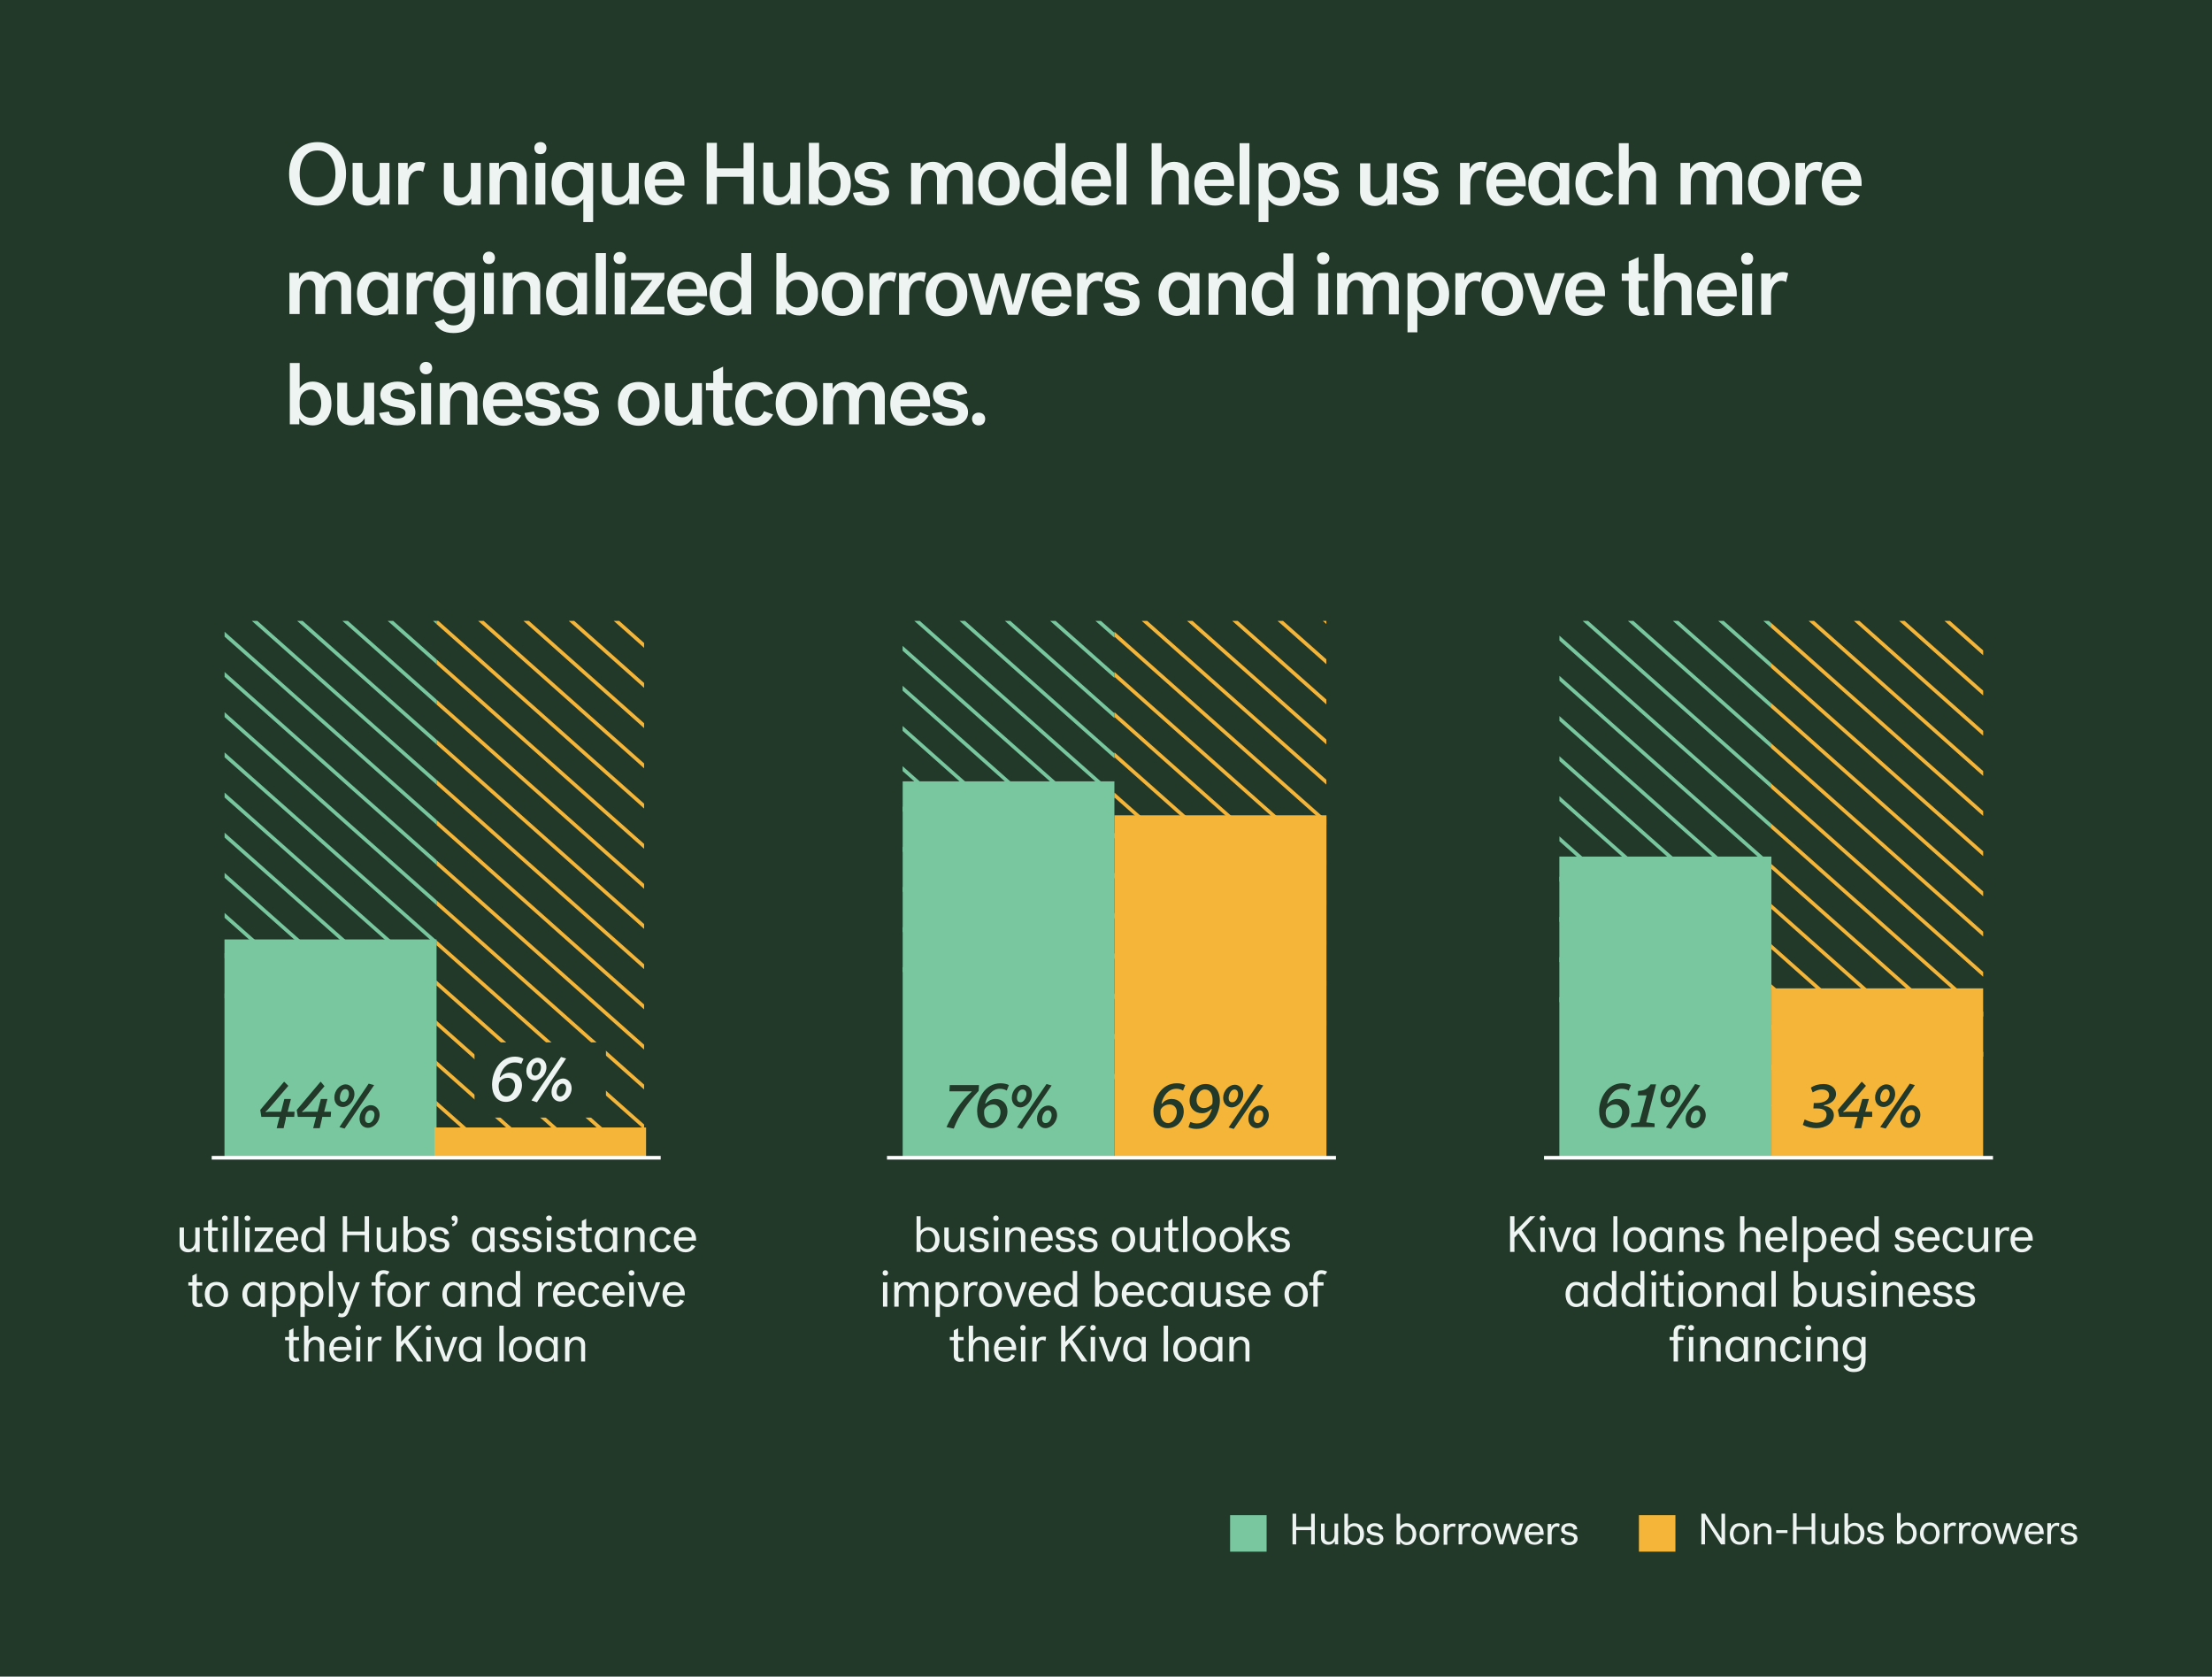 <svg version="1.2" xmlns="http://www.w3.org/2000/svg" viewBox="0 0 606 459" width="607" height="460">
	<title>Frame 5586-svg</title>
	<defs>
		<clipPath clipPathUnits="userSpaceOnUse" id="cp1">
			<path d="m247.28 169.95h58.04v132.95h-58.04z"/>
		</clipPath>
		<clipPath clipPathUnits="userSpaceOnUse" id="cp2">
			<path d="m305.32 169.95h58.05v132.95h-58.05z"/>
		</clipPath>
		<clipPath clipPathUnits="userSpaceOnUse" id="cp3">
			<path d="m427.22 169.95h58.05v132.95h-58.05z"/>
		</clipPath>
		<clipPath clipPathUnits="userSpaceOnUse" id="cp4">
			<path d="m485.26 169.95h58.05v132.95h-58.05z"/>
		</clipPath>
		<clipPath clipPathUnits="userSpaceOnUse" id="cp5">
			<path d="m61.53 169.95h58.04v132.95h-58.04z"/>
		</clipPath>
		<clipPath clipPathUnits="userSpaceOnUse" id="cp6">
			<path d="m119.57 169.95h56.89v139.13h-56.89z"/>
		</clipPath>
	</defs>
	<style>
		.s0 { fill: #223829 } 
		.s1 { fill: none;stroke: #78c79f } 
		.s2 { fill: none;stroke: #f4b539 } 
		.s3 { fill: #edf4f1 } 
		.s4 { fill: #78c79f } 
		.s5 { fill: #f4b539 } 
		.s6 { fill: none;stroke: #ffffff } 
	</style>
	<path id="Layer" class="s0" d="m0-0.5h606v460h-606z"/>
	<g id="Clip-Path" clip-path="url(#cp1)">
		<g id="Layer">
			<path id="Layer" fill-rule="evenodd" class="s1" d="m300.8 103.9l117.3 104.2"/>
			<path id="Layer" fill-rule="evenodd" class="s1" d="m294.7 109.5l117.3 104.2"/>
			<path id="Layer" fill-rule="evenodd" class="s1" d="m288.6 115.1l117.3 104.2"/>
			<path id="Layer" fill-rule="evenodd" class="s1" d="m282.5 120.7l117.3 104.2"/>
			<path id="Layer" fill-rule="evenodd" class="s1" d="m276.4 126.3l117.4 104.1"/>
			<path id="Layer" fill-rule="evenodd" class="s1" d="m270.4 131.9l117.3 104.1"/>
			<path id="Layer" fill-rule="evenodd" class="s1" d="m264.3 137.5l117.3 104.1"/>
			<path id="Layer" fill-rule="evenodd" class="s1" d="m258.2 143.1l117.3 104.1"/>
			<path id="Layer" fill-rule="evenodd" class="s1" d="m252.1 148.7l117.3 104.1"/>
			<path id="Layer" fill-rule="evenodd" class="s1" d="m246 154.3l117.3 104.1"/>
			<path id="Layer" fill-rule="evenodd" class="s1" d="m239.9 159.9l117.4 104.1"/>
			<path id="Layer" fill-rule="evenodd" class="s1" d="m233.8 165.5l117.4 104.1"/>
			<path id="Layer" fill-rule="evenodd" class="s1" d="m227.8 171.1l117.3 104.1"/>
			<path id="Layer" fill-rule="evenodd" class="s1" d="m221.7 176.7l117.3 104.1"/>
			<path id="Layer" fill-rule="evenodd" class="s1" d="m215.6 182.3l117.3 104.1"/>
			<path id="Layer" fill-rule="evenodd" class="s1" d="m209.5 187.9l117.3 104.1"/>
			<path id="Layer" fill-rule="evenodd" class="s1" d="m203.4 193.5l117.3 104.1"/>
			<path id="Layer" fill-rule="evenodd" class="s1" d="m197.3 199.1l117.4 104.1"/>
			<path id="Layer" fill-rule="evenodd" class="s1" d="m191.2 204.7l117.4 104.1"/>
			<path id="Layer" fill-rule="evenodd" class="s1" d="m185.2 210.3l117.3 104.1"/>
		</g>
	</g>
	<g id="Clip-Path" clip-path="url(#cp2)">
		<g id="Layer">
			<path id="Layer" fill-rule="evenodd" class="s2" d="m361.1 80.1l117.3 104.2"/>
			<path id="Layer" fill-rule="evenodd" class="s2" d="m355 85.7l117.3 104.2"/>
			<path id="Layer" fill-rule="evenodd" class="s2" d="m348.9 91.3l117.3 104.2"/>
			<path id="Layer" fill-rule="evenodd" class="s2" d="m342.8 96.9l117.3 104.2"/>
			<path id="Layer" fill-rule="evenodd" class="s2" d="m336.7 102.5l117.4 104.1"/>
			<path id="Layer" fill-rule="evenodd" class="s2" d="m330.6 108.1l117.4 104.1"/>
			<path id="Layer" fill-rule="evenodd" class="s2" d="m324.6 113.7l117.3 104.1"/>
			<path id="Layer" fill-rule="evenodd" class="s2" d="m318.5 119.3l117.3 104.1"/>
			<path id="Layer" fill-rule="evenodd" class="s2" d="m312.4 124.9l117.3 104.1"/>
			<path id="Layer" fill-rule="evenodd" class="s2" d="m306.3 130.5l117.3 104.1"/>
			<path id="Layer" fill-rule="evenodd" class="s2" d="m300.2 136.1l117.3 104.1"/>
			<path id="Layer" fill-rule="evenodd" class="s2" d="m294.1 141.7l117.4 104.1"/>
			<path id="Layer" fill-rule="evenodd" class="s2" d="m288 147.3l117.4 104.1"/>
			<path id="Layer" fill-rule="evenodd" class="s2" d="m282 152.9l117.3 104.1"/>
			<path id="Layer" fill-rule="evenodd" class="s2" d="m275.9 158.5l117.3 104.1"/>
			<path id="Layer" fill-rule="evenodd" class="s2" d="m269.8 164.1l117.3 104.1"/>
			<path id="Layer" fill-rule="evenodd" class="s2" d="m263.7 169.7l117.3 104.1"/>
			<path id="Layer" fill-rule="evenodd" class="s2" d="m257.6 175.3l117.3 104.1"/>
			<path id="Layer" fill-rule="evenodd" class="s2" d="m251.5 180.9l117.4 104.1"/>
			<path id="Layer" fill-rule="evenodd" class="s2" d="m245.5 186.5l117.3 104.1"/>
			<path id="Layer" fill-rule="evenodd" class="s2" d="m239.4 192.1l117.3 104.1"/>
			<path id="Layer" fill-rule="evenodd" class="s2" d="m233.3 197.7l117.3 104.1"/>
			<path id="Layer" fill-rule="evenodd" class="s2" d="m227.2 203.3l117.3 104.1"/>
			<path id="Layer" fill-rule="evenodd" class="s2" d="m221.1 208.9l117.3 104.1"/>
			<path id="Layer" fill-rule="evenodd" class="s2" d="m215 214.5l117.4 104.1"/>
			<path id="Layer" fill-rule="evenodd" class="s2" d="m208.9 220.1l117.4 104.1"/>
			<path id="Layer" fill-rule="evenodd" class="s2" d="m202.9 225.7l117.3 104.1"/>
			<path id="Layer" fill-rule="evenodd" class="s2" d="m196.8 231.2l117.3 104.2"/>
		</g>
	</g>
	<path id="Layer" fill-rule="evenodd" class="s3" d="m254.3 336c1.8 0 3.1 1.3 3.1 3.4 0 2.2-1.3 3.5-3.1 3.5-1.1 0-1.8-0.5-2.1-1.1v1h-1.1v-9.8h1.1v4c0.5-0.5 1.1-1 2.1-1zm-2.1 3v0.9c0 1.5 1.1 2.1 2 2.1 1.2 0 2-1.1 2-2.6 0-1.4-0.8-2.5-2-2.5-0.9 0-2 0.6-2 2.1zm12-2.9v6.7h-1.1v-1c-0.4 0.7-1.1 1.1-2 1.1-1.3 0-2.4-0.7-2.4-2.2v-4.6h1.2v4.4c0 1 0.7 1.5 1.4 1.5 0.9 0 1.8-0.9 1.8-2.3v-3.6zm2.6 1.8c0 0.6 0.5 0.8 1.6 1 1.4 0.2 2.5 0.6 2.5 2 0 1.2-1 2-2.7 2-1.6 0-2.6-0.7-2.7-2.1l1.1-0.1c0.1 0.9 0.6 1.3 1.6 1.3 1 0 1.5-0.4 1.5-1.1 0-0.6-0.4-0.9-1.7-1-1.7-0.3-2.3-0.9-2.3-2 0-1.3 1.1-1.9 2.5-1.9 1.4 0 2.4 0.7 2.6 1.8l-1.2 0.3c-0.1-0.8-0.6-1.2-1.5-1.2-0.7 0-1.3 0.3-1.3 1zm5.3-4.3c0-0.5 0.3-0.8 0.8-0.8 0.4 0 0.7 0.3 0.7 0.8 0 0.4-0.3 0.7-0.7 0.7-0.5 0-0.8-0.3-0.8-0.7zm0.2 9.2v-6.7h1.2v6.7zm3.1 0v-6.7h1.1v1c0.4-0.7 1.1-1.1 2.1-1.1 1.2 0 2.3 0.7 2.3 2.2v4.6h-1.2v-4.4c0-1.1-0.7-1.5-1.4-1.5-0.9 0-1.8 0.9-1.8 2.3v3.6zm11.8-2l1 0.4c-0.5 1-1.3 1.7-2.7 1.7-2 0-3.1-1.5-3.1-3.5 0-2 1.1-3.4 3.1-3.4 2 0 2.9 1.6 2.9 3.3v0.4h-4.8c0 1.2 0.6 2.3 1.9 2.3 0.9 0 1.3-0.4 1.7-1.2zm-1.8-3.9c-1 0-1.7 0.8-1.8 1.9h3.6c0-1.2-0.7-1.9-1.8-1.9zm5.1 1c0 0.6 0.5 0.8 1.5 1 1.4 0.2 2.6 0.6 2.6 2 0 1.2-1.1 2-2.7 2-1.6 0-2.6-0.7-2.8-2.1l1.2-0.1c0.1 0.9 0.6 1.3 1.6 1.3 0.9 0 1.5-0.4 1.5-1.1 0-0.6-0.4-0.9-1.7-1-1.7-0.3-2.4-0.9-2.4-2 0-1.3 1.2-1.9 2.5-1.9 1.5 0 2.5 0.7 2.6 1.8l-1.1 0.3c-0.1-0.8-0.6-1.2-1.5-1.2-0.7 0-1.3 0.3-1.3 1zm6.2 0c0 0.6 0.5 0.8 1.5 1 1.4 0.2 2.5 0.6 2.5 2 0 1.2-1 2-2.6 2-1.7 0-2.6-0.7-2.8-2.1l1.2-0.1c0.1 0.9 0.6 1.3 1.6 1.3 0.9 0 1.5-0.4 1.5-1.1 0-0.6-0.5-0.9-1.7-1-1.7-0.3-2.4-0.9-2.4-2 0-1.3 1.2-1.9 2.5-1.9 1.5 0 2.5 0.7 2.6 1.8l-1.1 0.3c-0.1-0.8-0.6-1.2-1.5-1.2-0.8 0-1.3 0.3-1.3 1zm11.1-1.9c2 0 3.2 1.4 3.2 3.4 0 2-1.2 3.5-3.2 3.5-2 0-3.2-1.5-3.2-3.5 0-2 1.2-3.4 3.2-3.4zm0 6c1.3 0 1.9-1.2 1.9-2.6 0-1.3-0.6-2.5-1.9-2.5-1.3 0-2 1.2-2 2.5 0 1.4 0.7 2.6 2 2.6zm10-5.9v6.7h-1.1v-1c-0.4 0.7-1.1 1.1-2 1.1-1.3 0-2.4-0.7-2.4-2.2v-4.6h1.2v4.4c0 1 0.7 1.5 1.4 1.5 0.9 0 1.7-0.9 1.7-2.3v-3.6zm4.8 5.6l0.4 1c-0.3 0.1-0.8 0.2-1.2 0.2-1.2 0-1.7-0.7-1.7-1.6v-4.3h-1.2v-0.9h1.2v-1.8l1.1-0.6v2.4h1.6v0.9h-1.6v4.2c0 0.5 0.3 0.7 0.7 0.7 0.3 0 0.5 0 0.7-0.2zm1.5 1.1v-9.8h1.2v9.8zm5.8-6.8c2 0 3.2 1.4 3.2 3.4 0 2-1.2 3.5-3.2 3.5-2 0-3.2-1.5-3.2-3.5 0-2 1.2-3.4 3.2-3.4zm0 6c1.3 0 2-1.2 2-2.6 0-1.3-0.7-2.5-2-2.5-1.3 0-2 1.2-2 2.5 0 1.4 0.7 2.6 2 2.6zm7.4-6c2 0 3.2 1.4 3.2 3.4 0 2-1.2 3.5-3.2 3.5-2 0-3.2-1.5-3.2-3.5 0-2 1.2-3.4 3.2-3.4zm0 6c1.3 0 2-1.2 2-2.6 0-1.3-0.7-2.5-2-2.5-1.3 0-2 1.2-2 2.5 0 1.4 0.7 2.6 2 2.6zm9 0.8l-2.4-3.5-0.8 0.7v2.8h-1.2v-9.8h1.2v5.8l2.8-2.7h1.4l-2.6 2.5 3.1 4.2zm3-4.9c0 0.6 0.5 0.8 1.6 1 1.3 0.2 2.5 0.6 2.5 2 0 1.2-1 2-2.7 2-1.6 0-2.6-0.7-2.7-2.1l1.1-0.1c0.1 0.9 0.6 1.3 1.6 1.3 0.9 0 1.5-0.4 1.5-1.1 0-0.6-0.4-0.9-1.7-1-1.7-0.3-2.4-0.9-2.4-2 0-1.3 1.2-1.9 2.6-1.9 1.4 0 2.4 0.7 2.6 1.8l-1.2 0.3c-0.1-0.8-0.6-1.2-1.5-1.2-0.7 0-1.3 0.3-1.3 1zm-107.5 10.7c0-0.5 0.3-0.8 0.7-0.8 0.5 0 0.8 0.3 0.8 0.8 0 0.4-0.3 0.7-0.8 0.7-0.4 0-0.7-0.3-0.7-0.7zm0.1 9.2v-6.7h1.2v6.7zm3.1 0v-6.7h1.1v1c0.5-0.7 1.1-1.1 2-1.1 1 0 1.7 0.4 2 1.2 0.4-0.6 1.2-1.2 2.2-1.2 1.2 0 2.1 0.7 2.1 2.2v4.6h-1.1v-4.4c0-1.1-0.7-1.5-1.3-1.5-0.9 0-1.7 0.9-1.7 2.3v3.6h-1.1v-4.4c0-1.1-0.7-1.5-1.3-1.5-0.9 0-1.7 0.9-1.7 2.3v3.6zm14.6 0.1c-1.1 0-1.7-0.5-2.1-1v3.7h-1.2v-9.5h1.1v1c0.4-0.6 1-1.1 2.2-1.1 1.7 0 3 1.3 3 3.4 0 2.2-1.3 3.5-3 3.5zm-2.1-3.9v0.9c0 1.5 1.1 2.1 1.9 2.1 1.3 0 2-1.1 2-2.6 0-1.4-0.7-2.5-2-2.5-0.8 0-1.9 0.6-1.9 2.1zm10.4-2.9l-0.3 1.1q-0.2-0.2-0.7-0.3c-0.9 0-1.7 0.9-1.7 2.3v3.6h-1.1v-6.7h1.1v1.1c0.3-0.8 1-1.2 1.9-1.2 0.3 0 0.6 0 0.8 0.1zm3.4-0.1c2 0 3.2 1.4 3.2 3.4 0 2-1.2 3.5-3.2 3.5-2 0-3.1-1.5-3.1-3.5 0-2 1.1-3.4 3.1-3.4zm0 6c1.3 0 2-1.2 2-2.6 0-1.3-0.7-2.5-2-2.5-1.3 0-1.9 1.2-1.9 2.5 0 1.4 0.6 2.6 1.9 2.6zm6.3 0.8l-2.5-6.7h1.2c0 0 1.6 4.5 1.9 5.5 0.3-1 1.9-5.5 1.9-5.5h1.2l-2.5 6.7zm9.1-2l1 0.4c-0.5 1-1.3 1.7-2.7 1.7-2 0-3.2-1.5-3.2-3.5 0-2 1.2-3.4 3.1-3.4 2.1 0 3 1.6 3 3.3v0.4h-4.9c0.1 1.2 0.7 2.3 2 2.3 0.9 0 1.3-0.4 1.7-1.2zm-1.8-3.9c-1 0-1.7 0.8-1.8 1.9h3.6c0-1.2-0.8-1.9-1.8-1.9zm6.9-0.9c1 0 1.7 0.5 2.1 1v-4h1.2v9.8h-1.2v-1c-0.3 0.6-1 1.1-2.1 1.1-1.8 0-3.1-1.3-3.1-3.5 0-2.1 1.3-3.4 3.1-3.4zm2.1 3.9v-0.9c0-1.6-1.2-2.1-2-2.1-1.2 0-1.9 1.1-1.9 2.5 0 1.5 0.7 2.6 1.9 2.6 0.8 0 2-0.5 2-2.1zm9.4-3.9c1.7 0 3 1.3 3 3.4 0 2.2-1.3 3.5-3 3.5-1.2 0-1.8-0.5-2.2-1.1v1h-1.1v-9.8h1.2v4c0.4-0.5 1-1 2.1-1zm-2.1 3v0.9c0 1.5 1.1 2.1 1.9 2.1 1.2 0 2-1.1 2-2.6 0-1.4-0.8-2.5-2-2.5-0.8 0-1.9 0.6-1.9 2.1zm11 1.8l1 0.4c-0.5 1-1.3 1.7-2.7 1.7-2 0-3.2-1.5-3.2-3.5 0-2 1.2-3.4 3.2-3.4 2 0 2.9 1.6 2.9 3.3v0.4h-4.8c0 1.2 0.6 2.3 1.9 2.3 0.9 0 1.3-0.4 1.7-1.2zm-1.8-3.9c-1 0-1.7 0.8-1.8 1.9h3.6c0-1.2-0.8-1.9-1.8-1.9zm3.9 2.5c0-2 1.1-3.4 3.1-3.4 1.4 0 2.2 0.7 2.6 1.7l-1.1 0.4c-0.2-0.7-0.7-1.2-1.6-1.2-1.2 0-1.8 1.2-1.8 2.5 0 1.4 0.6 2.6 1.9 2.6 0.9 0 1.3-0.6 1.5-1.2l1.1 0.4c-0.5 1-1.2 1.7-2.6 1.7-2 0-3.1-1.5-3.1-3.5zm6.5 0c0-2.1 1.3-3.4 3-3.4 1.1 0 1.8 0.5 2.1 1.1v-1h1.1v6.7h-1.1v-1c-0.4 0.6-1 1.1-2.1 1.1-1.7 0-3-1.3-3-3.5zm3.1-2.5c-1.1 0-1.9 1.1-1.9 2.5 0 1.5 0.8 2.6 1.9 2.6 0.8 0 1.9-0.5 1.9-2.1v-0.9c0-1.6-1.1-2.1-1.9-2.1zm10.5-0.8v6.7h-1.1v-1c-0.5 0.7-1.1 1.1-2.1 1.1-1.3 0-2.3-0.7-2.3-2.2v-4.6h1.2v4.4c0 1 0.7 1.5 1.3 1.5 1 0 1.8-0.9 1.8-2.3v-3.6zm2.7 1.8c0 0.6 0.5 0.8 1.5 1 1.4 0.2 2.5 0.6 2.5 2 0 1.2-1 2-2.7 2-1.6 0-2.5-0.7-2.7-2.1l1.2-0.1c0.1 0.9 0.5 1.3 1.6 1.3 0.9 0 1.5-0.4 1.5-1.1 0-0.6-0.5-0.9-1.8-1-1.6-0.3-2.3-0.9-2.3-2 0-1.3 1.2-1.9 2.5-1.9 1.4 0 2.5 0.7 2.6 1.8l-1.1 0.3c-0.1-0.8-0.6-1.2-1.5-1.2-0.8 0-1.3 0.3-1.3 1zm9.7 2.9l1.1 0.4c-0.5 1-1.4 1.7-2.7 1.7-2 0-3.2-1.5-3.2-3.5 0-2 1.2-3.4 3.1-3.4 2 0 3 1.6 3 3.3v0.4h-4.9c0.1 1.2 0.6 2.3 2 2.3 0.9 0 1.3-0.4 1.6-1.2zm-1.7-3.9c-1.1 0-1.7 0.8-1.8 1.9h3.6c-0.1-1.2-0.8-1.9-1.8-1.9zm10-0.9c2 0 3.2 1.4 3.2 3.4 0 2-1.2 3.5-3.2 3.5-2 0-3.2-1.5-3.2-3.5 0-2 1.2-3.4 3.2-3.4zm0 6c1.3 0 1.9-1.2 1.9-2.6 0-1.3-0.6-2.5-1.9-2.5-1.3 0-2 1.2-2 2.5 0 1.4 0.7 2.6 2 2.6zm3.6-5v-0.9h1.1v-1.2c0-1.6 1.1-2.1 2.2-2.1 0.6 0 1.2 0.2 1.6 0.4l-0.6 0.9c-0.2-0.1-0.5-0.3-0.9-0.3-0.7 0-1.1 0.4-1.1 1.2v1.1h1.6v0.9h-1.6v5.8h-1.2v-5.8zm-94.9 19.7l0.4 1c-0.2 0.1-0.7 0.2-1.2 0.2-1.1 0-1.7-0.7-1.7-1.6v-4.3h-1.1v-0.9h1.1v-1.8l1.2-0.6v2.4h1.5v0.9h-1.5v4.2c0 0.5 0.3 0.7 0.7 0.7 0.2 0 0.5 0 0.6-0.2zm1.6 1.1v-9.8h1.2v4.1c0.4-0.7 1-1.1 2-1.1 1.3 0 2.3 0.7 2.3 2.2v4.6h-1.1v-4.4c0-1.1-0.8-1.5-1.4-1.5-1 0-1.8 0.9-1.8 2.3v3.6zm11.7-2l1 0.4c-0.5 1-1.3 1.7-2.7 1.7-2 0-3.1-1.5-3.1-3.5 0-2 1.2-3.4 3.1-3.4 2 0 3 1.6 3 3.3v0.4h-4.9c0 1.2 0.6 2.3 1.9 2.3 1 0 1.4-0.4 1.7-1.2zm-1.7-3.9c-1.1 0-1.8 0.8-1.9 1.9h3.7c-0.1-1.2-0.8-1.9-1.8-1.9zm4.1-3.3c0-0.5 0.3-0.8 0.8-0.8 0.4 0 0.7 0.3 0.7 0.8 0 0.4-0.3 0.7-0.7 0.7-0.5 0-0.8-0.3-0.8-0.7zm0.2 9.2v-6.7h1.2v6.7zm6.9-6.7l-0.2 1.1q-0.3-0.2-0.8-0.3c-0.9 0-1.6 0.9-1.6 2.3v3.6h-1.2v-6.7h1.1v1.1c0.3-0.8 1.1-1.2 1.9-1.2 0.3 0 0.6 0 0.8 0.1zm9.8 6.7l-3.4-5.1-1.1 1.2v3.9h-1.2v-9.8h1.2v4.4l4.2-4.4h1.5l-3.8 3.9 4.1 5.9zm2.3-9.2c0-0.5 0.3-0.8 0.7-0.8 0.5 0 0.8 0.3 0.8 0.8 0 0.4-0.3 0.7-0.8 0.7-0.4 0-0.7-0.3-0.7-0.7zm0.1 9.2v-6.7h1.2v6.7zm4.8 0l-2.6-6.7h1.3c0 0 1.6 4.5 1.9 5.5 0.3-1 1.9-5.5 1.9-5.5h1.2l-2.5 6.7zm4.1-3.4c0-2.1 1.3-3.4 3-3.4 1.1 0 1.7 0.5 2.1 1.1v-1h1.1v6.7h-1.1v-1c-0.4 0.6-1 1.1-2.1 1.1-1.7 0-3-1.3-3-3.5zm3.1-2.5c-1.2 0-1.9 1.1-1.9 2.5 0 1.5 0.7 2.6 1.9 2.6 0.7 0 1.9-0.5 1.9-2.1v-0.9c0-1.6-1.2-2.1-1.9-2.1zm8 5.9v-9.8h1.2v9.8zm5.8-6.8c2 0 3.2 1.4 3.2 3.4 0 2-1.2 3.5-3.2 3.5-2 0-3.2-1.5-3.2-3.5 0-2 1.2-3.4 3.2-3.4zm0 6c1.3 0 1.9-1.2 1.9-2.6 0-1.3-0.6-2.5-1.9-2.5-1.3 0-2 1.2-2 2.5 0 1.4 0.7 2.6 2 2.6zm4.1-2.6c0-2.1 1.2-3.4 3-3.4 1.1 0 1.7 0.5 2.1 1.1v-1h1.1v6.7h-1.1v-1c-0.4 0.6-1 1.1-2.1 1.1-1.8 0-3-1.3-3-3.5zm3.1-2.5c-1.2 0-1.9 1.1-1.9 2.5 0 1.5 0.7 2.6 1.9 2.6 0.7 0 1.9-0.5 1.9-2.1v-0.9c0-1.6-1.2-2.1-1.9-2.1zm5 5.9v-6.7h1.1v1c0.5-0.7 1.1-1.1 2.1-1.1 1.3 0 2.3 0.7 2.3 2.2v4.6h-1.1v-4.4c0-1.1-0.8-1.5-1.4-1.5-1 0-1.8 0.9-1.8 2.3v3.6z"/>
	<path id="Layer" class="s4" d="m247.3 213.9h58v103.1h-58z"/>
	<path id="Layer" class="s5" d="m305.3 223.2h58.1v93.8h-58.1z"/>
	<path id="Layer" fill-rule="evenodd" class="s0" d="m259.3 308.6c1.6-3.5 4-7.2 6.9-9.7v-0.1h-6.1l0.1-1.7h8l-0.1 1.6c-3 3.2-5.3 6.4-6.8 10.3h-0.1zm16.5-10c-0.5-0.3-1.1-0.5-1.9-0.5-2.1 0-3.5 2-4 4l0.1 0.1c0.7-0.7 1.5-1.3 2.7-1.3 2 0 3.3 1.4 3.3 3.4 0 2.4-1.9 4.6-4.4 4.6-2.4 0-3.9-1.9-3.9-4.7 0-3.3 2.1-7.6 6.4-7.6 0.9 0 1.8 0.2 2.3 0.5zm-4.1 8.9c1.5 0 2.4-1.6 2.4-3 0-1.3-0.9-2.1-2-2.1-0.8 0-1.8 0.4-2.3 1.2-0.2 0.3-0.2 0.7-0.2 1.1 0 1.4 0.7 2.8 2.1 2.8zm11-7.9c0 1.9-1.6 3.6-3.2 3.6-1.2 0-2.3-1-2.3-2.6 0-2 1.5-3.6 3.1-3.6 1.3 0 2.4 1 2.4 2.6zm6.9 5.7c0 1.9-1.6 3.6-3.2 3.6-1.2 0-2.3-1-2.3-2.6 0-2 1.5-3.6 3.1-3.6 1.3 0 2.4 1 2.4 2.6zm-1.5-8.1l-8.1 11.9-1.4-0.4 8.1-11.9zm-9.5 3.4c0 0.5 0.2 1.2 1 1.2 0.9 0 1.6-1.3 1.6-2.3 0-0.7-0.4-1.2-1.1-1.2-1 0-1.5 1.4-1.5 2.3zm6.9 5.7c0 0.6 0.2 1.2 1 1.2 1 0 1.6-1.3 1.6-2.2 0-0.7-0.4-1.3-1-1.3-1 0-1.6 1.4-1.6 2.3z"/>
	<path id="Layer" fill-rule="evenodd" class="s0" d="m324.1 298.6c-0.5-0.3-1.1-0.5-1.8-0.5-2.2 0-3.6 1.9-4.1 4l0.1 0.1c0.7-0.8 1.5-1.3 2.7-1.3 2 0 3.3 1.4 3.3 3.4 0 2.4-1.8 4.6-4.4 4.6-2.4 0-3.9-1.9-3.9-4.7 0-3.3 2.1-7.6 6.4-7.6 1 0 1.8 0.2 2.3 0.5zm-4.1 8.9c1.5 0 2.4-1.7 2.4-3 0-1.3-0.9-2.1-2-2.1-0.8 0-1.8 0.4-2.3 1.2-0.2 0.2-0.2 0.7-0.2 1.1 0 1.4 0.7 2.8 2.1 2.8zm6.1-0.3c0.5 0.2 1.1 0.4 1.8 0.4 2.2 0 3.5-1.9 4.1-3.9l-0.1-0.1c-0.7 0.7-1.5 1.2-2.6 1.2-2 0-3.4-1.4-3.4-3.4 0-2.4 1.9-4.6 4.4-4.6 2.4 0 3.9 1.8 3.9 4.6 0 3.3-2.1 7.7-6.4 7.7-0.9 0-1.8-0.2-2.2-0.5zm4-8.9c-1.5 0-2.3 1.6-2.3 2.9 0 1.4 0.9 2.2 2 2.2 0.8 0 1.7-0.4 2.3-1.1 0.1-0.3 0.1-0.8 0.1-1.2 0-1.4-0.6-2.8-2.1-2.8zm10.5 1.3c0 1.9-1.5 3.6-3.2 3.6-1.1 0-2.3-0.9-2.3-2.6 0-2 1.6-3.6 3.2-3.6 1.2 0 2.3 1 2.3 2.6zm7 5.7c0 2-1.6 3.6-3.3 3.6-1.1 0-2.3-0.9-2.3-2.6 0-1.9 1.6-3.6 3.2-3.6 1.2 0 2.4 1 2.4 2.6zm-1.5-8.1l-8.1 11.9-1.4-0.4 8-11.9zm-9.5 3.4c0 0.6 0.2 1.2 1 1.2 1 0 1.6-1.3 1.6-2.2 0-0.7-0.3-1.3-1-1.3-1 0-1.6 1.4-1.6 2.3zm6.9 5.7c0 0.6 0.3 1.2 1.1 1.2 0.9 0 1.5-1.3 1.5-2.2 0-0.7-0.3-1.3-1-1.3-1 0-1.6 1.4-1.6 2.3z"/>
	<g id="Clip-Path" clip-path="url(#cp3)">
		<g id="Layer">
			<path id="Layer" fill-rule="evenodd" class="s1" d="m483 114.2l117.4 104.2"/>
			<path id="Layer" fill-rule="evenodd" class="s1" d="m477 119.8l117.3 104.2"/>
			<path id="Layer" fill-rule="evenodd" class="s1" d="m470.9 125.4l117.3 104.2"/>
			<path id="Layer" fill-rule="evenodd" class="s1" d="m464.8 131l117.3 104.2"/>
			<path id="Layer" fill-rule="evenodd" class="s1" d="m458.7 136.6l117.3 104.2"/>
			<path id="Layer" fill-rule="evenodd" class="s1" d="m452.6 142.2l117.3 104.2"/>
			<path id="Layer" fill-rule="evenodd" class="s1" d="m446.5 147.8l117.4 104.1"/>
			<path id="Layer" fill-rule="evenodd" class="s1" d="m440.4 153.4l117.4 104.1"/>
			<path id="Layer" fill-rule="evenodd" class="s1" d="m434.4 159l117.3 104.1"/>
			<path id="Layer" fill-rule="evenodd" class="s1" d="m428.3 164.6l117.3 104.1"/>
			<path id="Layer" fill-rule="evenodd" class="s1" d="m422.2 170.2l117.3 104.1"/>
			<path id="Layer" fill-rule="evenodd" class="s1" d="m416.1 175.8l117.3 104.1"/>
			<path id="Layer" fill-rule="evenodd" class="s1" d="m410 181.4l117.3 104.1"/>
			<path id="Layer" fill-rule="evenodd" class="s1" d="m403.9 187l117.4 104.1"/>
			<path id="Layer" fill-rule="evenodd" class="s1" d="m397.9 192.6l117.3 104.1"/>
			<path id="Layer" fill-rule="evenodd" class="s1" d="m391.8 198.2l117.3 104.1"/>
			<path id="Layer" fill-rule="evenodd" class="s1" d="m385.7 203.8l117.3 104.1"/>
			<path id="Layer" fill-rule="evenodd" class="s1" d="m379.6 209.4l117.3 104.1"/>
			<path id="Layer" fill-rule="evenodd" class="s1" d="m373.5 215l117.3 104.1"/>
			<path id="Layer" fill-rule="evenodd" class="s1" d="m367.4 220.6l117.4 104.1"/>
		</g>
	</g>
	<g id="Clip-Path" clip-path="url(#cp4)">
		<g id="Layer">
			<path id="Layer" fill-rule="evenodd" class="s2" d="m543.3 79.7l117.4 104.2"/>
			<path id="Layer" fill-rule="evenodd" class="s2" d="m537.2 85.3l117.4 104.2"/>
			<path id="Layer" fill-rule="evenodd" class="s2" d="m531.2 90.9l117.3 104.2"/>
			<path id="Layer" fill-rule="evenodd" class="s2" d="m525.1 96.5l117.3 104.2"/>
			<path id="Layer" fill-rule="evenodd" class="s2" d="m519 102.1l117.3 104.2"/>
			<path id="Layer" fill-rule="evenodd" class="s2" d="m512.9 107.7l117.3 104.2"/>
			<path id="Layer" fill-rule="evenodd" class="s2" d="m506.8 113.3l117.3 104.2"/>
			<path id="Layer" fill-rule="evenodd" class="s2" d="m500.7 118.9l117.4 104.2"/>
			<path id="Layer" fill-rule="evenodd" class="s2" d="m494.7 124.5l117.3 104.2"/>
			<path id="Layer" fill-rule="evenodd" class="s2" d="m488.6 130.1l117.3 104.2"/>
			<path id="Layer" fill-rule="evenodd" class="s2" d="m482.5 135.7l117.3 104.2"/>
			<path id="Layer" fill-rule="evenodd" class="s2" d="m476.4 141.3l117.3 104.2"/>
			<path id="Layer" fill-rule="evenodd" class="s2" d="m470.3 146.9l117.3 104.2"/>
			<path id="Layer" fill-rule="evenodd" class="s2" d="m464.2 152.5l117.4 104.2"/>
			<path id="Layer" fill-rule="evenodd" class="s2" d="m458.1 158.1l117.4 104.2"/>
			<path id="Layer" fill-rule="evenodd" class="s2" d="m452.1 163.7l117.3 104.2"/>
			<path id="Layer" fill-rule="evenodd" class="s2" d="m446 169.3l117.3 104.2"/>
			<path id="Layer" fill-rule="evenodd" class="s2" d="m439.9 174.9l117.3 104.2"/>
			<path id="Layer" fill-rule="evenodd" class="s2" d="m433.8 180.5l117.3 104.1"/>
			<path id="Layer" fill-rule="evenodd" class="s2" d="m427.7 186.1l117.3 104.1"/>
			<path id="Layer" fill-rule="evenodd" class="s2" d="m421.6 191.7l117.4 104.1"/>
			<path id="Layer" fill-rule="evenodd" class="s2" d="m415.5 197.3l117.4 104.1"/>
			<path id="Layer" fill-rule="evenodd" class="s2" d="m409.5 202.9l117.3 104.1"/>
			<path id="Layer" fill-rule="evenodd" class="s2" d="m403.4 208.5l117.3 104.1"/>
			<path id="Layer" fill-rule="evenodd" class="s2" d="m397.3 214.1l117.3 104.1"/>
			<path id="Layer" fill-rule="evenodd" class="s2" d="m391.2 219.7l117.3 104.1"/>
			<path id="Layer" fill-rule="evenodd" class="s2" d="m385.1 225.3l117.3 104.1"/>
			<path id="Layer" fill-rule="evenodd" class="s2" d="m379 230.9l117.4 104.1"/>
		</g>
	</g>
	<path id="Layer" fill-rule="evenodd" class="s3" d="m419.5 342.8l-3.5-5.1-1.1 1.2v3.9h-1.2v-9.8h1.2v4.4l4.3-4.4h1.4l-3.7 3.9 4 5.9zm2.3-9.2c0-0.5 0.4-0.8 0.8-0.8 0.4 0 0.8 0.3 0.8 0.8 0 0.4-0.4 0.7-0.8 0.7-0.4 0-0.8-0.3-0.8-0.7zm0.2 9.2v-6.7h1.2v6.7zm4.7 0l-2.5-6.7h1.3c0 0 1.6 4.5 1.9 5.5 0.3-1 1.9-5.5 1.9-5.5h1.2l-2.6 6.7zm4.2-3.4c0-2.1 1.2-3.4 2.9-3.4 1.1 0 1.8 0.5 2.1 1.1v-1h1.1v6.7h-1.1v-1c-0.3 0.6-1 1.1-2.1 1.1-1.7 0-2.9-1.3-2.9-3.5zm3-2.5c-1.1 0-1.8 1.1-1.8 2.5 0 1.5 0.7 2.6 1.8 2.6 0.8 0 2-0.5 2-2.1v-0.9c0-1.6-1.2-2.1-2-2.1zm8.1 5.9v-9.8h1.1v9.8zm5.8-6.8c2.1 0 3.2 1.4 3.2 3.4 0 2-1.1 3.5-3.2 3.5-2 0-3.1-1.5-3.1-3.5 0-2 1.1-3.4 3.1-3.4zm0 6c1.4 0 2-1.2 2-2.6 0-1.3-0.6-2.5-2-2.5-1.3 0-1.9 1.2-1.9 2.5 0 1.4 0.6 2.6 1.9 2.6zm4.1-2.6c0-2.1 1.3-3.4 3-3.4 1.1 0 1.8 0.5 2.1 1.1v-1h1.1v6.7h-1.1v-1c-0.4 0.6-1 1.1-2.1 1.1-1.7 0-3-1.3-3-3.5zm3.1-2.5c-1.1 0-1.8 1.1-1.8 2.5 0 1.5 0.7 2.6 1.8 2.6 0.8 0 1.9-0.5 1.9-2.1v-0.9c0-1.6-1.1-2.1-1.9-2.1zm5.1 5.9v-6.7h1.1v1c0.4-0.7 1.1-1.1 2.1-1.1 1.2 0 2.3 0.7 2.3 2.2v4.6h-1.2v-4.4c0-1.1-0.7-1.5-1.4-1.5-0.9 0-1.8 0.9-1.8 2.3v3.6zm8.2-4.9c0 0.6 0.5 0.8 1.5 1 1.4 0.2 2.6 0.6 2.6 2 0 1.2-1.1 2-2.7 2-1.6 0-2.6-0.7-2.8-2.1l1.2-0.1c0.1 0.9 0.6 1.3 1.6 1.3 0.9 0 1.5-0.4 1.5-1.1 0-0.6-0.5-0.9-1.7-1-1.7-0.3-2.4-0.9-2.4-2 0-1.3 1.2-1.9 2.5-1.9 1.5 0 2.5 0.7 2.6 1.8l-1.1 0.3c-0.1-0.8-0.6-1.2-1.5-1.2-0.7 0-1.3 0.3-1.3 1zm8.4 4.9v-9.8h1.2v4.1c0.4-0.7 1-1.1 2-1.1 1.3 0 2.4 0.7 2.4 2.2v4.6h-1.2v-4.4c0-1.1-0.7-1.5-1.4-1.5-0.9 0-1.8 0.9-1.8 2.3v3.6zm11.7-2l1.1 0.4c-0.5 1-1.4 1.7-2.7 1.7-2 0-3.2-1.5-3.2-3.5 0-2 1.2-3.4 3.1-3.4 2 0 3 1.6 3 3.3v0.4h-4.9c0.1 1.2 0.6 2.3 2 2.3 0.9 0 1.3-0.4 1.6-1.2zm-1.7-3.9c-1.1 0-1.7 0.8-1.8 1.9h3.6c-0.1-1.2-0.8-1.9-1.8-1.9zm4.3 5.9v-9.8h1.2v9.8zm6.4 0.1c-1 0-1.7-0.5-2.1-1v3.7h-1.2v-9.5h1.1v1c0.4-0.6 1-1.1 2.2-1.1 1.7 0 3 1.3 3 3.4 0 2.2-1.3 3.5-3 3.5zm-2.1-3.9v0.9c0 1.5 1.1 2.1 2 2.1 1.2 0 1.9-1.1 1.9-2.6 0-1.4-0.7-2.5-1.9-2.5-0.9 0-2 0.6-2 2.1zm11 1.8l1 0.4c-0.5 1-1.3 1.7-2.7 1.7-2 0-3.1-1.5-3.1-3.5 0-2 1.2-3.4 3.1-3.4 2 0 3 1.6 3 3.3v0.4h-4.9c0 1.2 0.6 2.3 1.9 2.3 0.9 0 1.4-0.4 1.7-1.2zm-1.7-3.9c-1.1 0-1.8 0.8-1.9 1.9h3.7c-0.1-1.2-0.8-1.9-1.8-1.9zm6.8-0.9c1.1 0 1.7 0.5 2.1 1v-4h1.2v9.8h-1.1v-1c-0.4 0.6-1 1.1-2.2 1.1-1.7 0-3-1.3-3-3.5 0-2.1 1.3-3.4 3-3.4zm2.1 3.9v-0.9c0-1.6-1.2-2.1-2-2.1-1.2 0-1.9 1.1-1.9 2.5 0 1.5 0.7 2.6 1.9 2.6 0.8 0 2-0.5 2-2.1zm6.9-2c0 0.6 0.5 0.8 1.5 1 1.4 0.2 2.5 0.6 2.5 2 0 1.2-1 2-2.7 2-1.6 0-2.5-0.7-2.7-2.1l1.2-0.1c0.1 0.9 0.5 1.3 1.6 1.3 0.9 0 1.5-0.4 1.5-1.1 0-0.6-0.5-0.9-1.8-1-1.6-0.3-2.3-0.9-2.3-2 0-1.3 1.2-1.9 2.5-1.9 1.4 0 2.5 0.7 2.6 1.8l-1.1 0.3c-0.1-0.8-0.6-1.2-1.5-1.2-0.8 0-1.3 0.3-1.3 1zm9.7 2.9l1.1 0.4c-0.5 1-1.4 1.7-2.7 1.7-2 0-3.2-1.5-3.2-3.5 0-2 1.2-3.4 3.1-3.4 2 0 3 1.6 3 3.3v0.4h-4.9c0.1 1.2 0.6 2.3 2 2.3 0.9 0 1.3-0.4 1.6-1.2zm-1.7-3.9c-1.1 0-1.7 0.8-1.8 1.9h3.6c-0.1-1.2-0.8-1.9-1.8-1.9zm3.8 2.5c0-2 1.1-3.4 3.1-3.4 1.5 0 2.3 0.7 2.7 1.7l-1.1 0.4c-0.2-0.7-0.7-1.2-1.6-1.2-1.2 0-1.9 1.2-1.9 2.5 0 1.4 0.7 2.6 1.9 2.6 1 0 1.3-0.6 1.6-1.2l1.1 0.4c-0.5 1-1.3 1.7-2.7 1.7-1.9 0-3.1-1.5-3.1-3.5zm12.5-3.3v6.7h-1.1v-1c-0.5 0.7-1.1 1.1-2.1 1.1-1.2 0-2.3-0.7-2.3-2.2v-4.6h1.2v4.4c0 1 0.7 1.5 1.4 1.5 0.9 0 1.7-0.9 1.7-2.3v-3.6zm5.8 0l-0.2 1.1q-0.3-0.2-0.8-0.3c-0.9 0-1.7 0.9-1.7 2.3v3.6h-1.1v-6.7h1.1v1.1c0.3-0.8 1.1-1.2 1.9-1.2 0.3 0 0.6 0 0.8 0.1zm5.1 4.7l1 0.4c-0.5 1-1.3 1.7-2.7 1.7-2 0-3.1-1.5-3.1-3.5 0-2 1.2-3.4 3.1-3.4 2 0 3 1.6 3 3.3v0.4h-4.9c0 1.2 0.6 2.3 1.9 2.3 0.9 0 1.4-0.4 1.7-1.2zm-1.7-3.9c-1.1 0-1.8 0.8-1.9 1.9h3.7c-0.1-1.2-0.8-1.9-1.8-1.9zm-125 17.5c0-2.1 1.2-3.4 2.9-3.4 1.1 0 1.8 0.5 2.1 1.1v-1h1.1v6.7h-1.1v-1c-0.3 0.6-1 1.1-2.1 1.1-1.7 0-2.9-1.3-2.9-3.5zm3-2.5c-1.1 0-1.8 1.1-1.8 2.5 0 1.5 0.7 2.6 1.8 2.6 0.8 0 2-0.5 2-2.1v-0.9c0-1.6-1.2-2.1-2-2.1zm7.6-0.9c1 0 1.7 0.5 2.1 1v-4h1.2v9.8h-1.1v-1c-0.4 0.6-1 1.1-2.2 1.1-1.7 0-3-1.3-3-3.5 0-2.1 1.3-3.4 3-3.4zm2.1 3.9v-0.9c0-1.6-1.2-2.1-2-2.1-1.2 0-1.9 1.1-1.9 2.5 0 1.5 0.7 2.6 1.9 2.6 0.8 0 2-0.5 2-2.1zm5.7-3.9c1 0 1.6 0.5 2.1 1v-4h1.1v9.8h-1.1v-1c-0.3 0.6-1 1.1-2.1 1.1-1.8 0-3.1-1.3-3.1-3.5 0-2.1 1.3-3.4 3.1-3.4zm2.1 3.9v-0.9c0-1.6-1.2-2.1-2-2.1-1.2 0-2 1.1-2 2.5 0 1.5 0.8 2.6 2 2.6 0.8 0 2-0.5 2-2.1zm2.9-6.3c0-0.5 0.3-0.8 0.8-0.8 0.4 0 0.7 0.3 0.7 0.8 0 0.4-0.3 0.7-0.7 0.7-0.5 0-0.8-0.3-0.8-0.7zm0.2 9.2v-6.7h1.2v6.7zm5.9-1.1l0.4 1c-0.3 0.1-0.8 0.2-1.2 0.2-1.2 0-1.7-0.7-1.7-1.6v-4.3h-1.2v-0.9h1.2v-1.8l1.1-0.6v2.4h1.6v0.9h-1.6v4.2c0 0.5 0.3 0.7 0.7 0.7 0.3 0 0.5 0 0.7-0.2zm1.3-8.1c0-0.5 0.4-0.8 0.8-0.8 0.5 0 0.8 0.3 0.8 0.8 0 0.4-0.3 0.7-0.8 0.7-0.4 0-0.8-0.3-0.8-0.7zm0.2 9.2v-6.7h1.2v6.7zm5.8-6.8c2 0 3.2 1.4 3.2 3.4 0 2-1.2 3.5-3.2 3.5-2 0-3.2-1.5-3.2-3.5 0-2 1.2-3.4 3.2-3.4zm0 6c1.3 0 2-1.2 2-2.6 0-1.3-0.7-2.5-2-2.5-1.3 0-2 1.2-2 2.5 0 1.4 0.7 2.6 2 2.6zm4.6 0.8v-6.7h1.1v1c0.5-0.7 1.1-1.1 2.1-1.1 1.3 0 2.3 0.7 2.3 2.2v4.6h-1.1v-4.4c0-1.1-0.8-1.5-1.4-1.5-1 0-1.8 0.9-1.8 2.3v3.6zm6.9-3.4c0-2.1 1.2-3.4 3-3.4 1.1 0 1.7 0.5 2.1 1.1v-1h1.1v6.7h-1.1v-1c-0.4 0.6-1 1.1-2.1 1.1-1.8 0-3-1.3-3-3.5zm3.1-2.5c-1.2 0-1.9 1.1-1.9 2.5 0 1.5 0.7 2.6 1.9 2.6 0.7 0 1.9-0.5 1.9-2.1v-0.9c0-1.6-1.2-2.1-1.9-2.1zm5 5.9v-9.8h1.2v9.8zm9.4-6.8c1.7 0 3 1.3 3 3.4 0 2.2-1.3 3.5-3 3.5-1.2 0-1.8-0.5-2.2-1.1v1h-1.1v-9.8h1.2v4c0.4-0.5 1-1 2.1-1zm-2.1 3v0.9c0 1.5 1.1 2.1 1.9 2.1 1.3 0 2-1.1 2-2.6 0-1.4-0.7-2.5-2-2.5-0.8 0-1.9 0.6-1.9 2.1zm12-2.9v6.7h-1.1v-1c-0.5 0.7-1.1 1.1-2.1 1.1-1.3 0-2.3-0.7-2.3-2.2v-4.6h1.2v4.4c0 1 0.7 1.5 1.3 1.5 1 0 1.8-0.9 1.8-2.3v-3.6zm2.7 1.8c0 0.6 0.5 0.8 1.5 1 1.4 0.2 2.5 0.6 2.5 2 0 1.2-1 2-2.7 2-1.6 0-2.5-0.7-2.7-2.1l1.2-0.1c0.1 0.9 0.5 1.3 1.6 1.3 0.9 0 1.5-0.4 1.5-1.1 0-0.6-0.5-0.9-1.8-1-1.6-0.3-2.3-0.9-2.3-2 0-1.3 1.2-1.9 2.5-1.9 1.4 0 2.5 0.7 2.6 1.8l-1.1 0.3c-0.1-0.8-0.6-1.2-1.5-1.2-0.8 0-1.3 0.3-1.3 1zm5.2-4.3c0-0.5 0.3-0.8 0.8-0.8 0.4 0 0.8 0.3 0.8 0.8 0 0.4-0.4 0.7-0.8 0.7-0.5 0-0.8-0.3-0.8-0.7zm0.2 9.2v-6.7h1.2v6.7zm3.1 0v-6.7h1.1v1c0.5-0.7 1.1-1.1 2.1-1.1 1.3 0 2.3 0.7 2.3 2.2v4.6h-1.1v-4.4c0-1.1-0.8-1.5-1.4-1.5-1 0-1.8 0.9-1.8 2.3v3.6zm11.7-2l1.1 0.4c-0.6 1-1.4 1.7-2.8 1.7-2 0-3.1-1.5-3.1-3.5 0-2 1.2-3.4 3.1-3.4 2 0 3 1.6 3 3.3v0.4h-4.9c0 1.2 0.6 2.3 2 2.3 0.9 0 1.3-0.4 1.6-1.2zm-1.7-3.9c-1.1 0-1.8 0.8-1.9 1.9h3.7c-0.1-1.2-0.8-1.9-1.8-1.9zm5 1c0 0.6 0.5 0.8 1.6 1 1.4 0.2 2.5 0.6 2.5 2 0 1.2-1 2-2.7 2-1.6 0-2.6-0.7-2.7-2.1l1.1-0.1c0.1 0.9 0.6 1.3 1.6 1.3 1 0 1.5-0.4 1.5-1.1 0-0.6-0.4-0.9-1.7-1-1.7-0.3-2.3-0.9-2.3-2 0-1.3 1.1-1.9 2.5-1.9 1.4 0 2.4 0.7 2.6 1.8l-1.2 0.3c-0.1-0.8-0.6-1.2-1.5-1.2-0.7 0-1.3 0.3-1.3 1zm6.2 0c0 0.6 0.5 0.8 1.6 1 1.3 0.2 2.5 0.6 2.5 2 0 1.2-1 2-2.7 2-1.6 0-2.6-0.7-2.7-2.1l1.1-0.1c0.1 0.9 0.6 1.3 1.6 1.3 0.9 0 1.5-0.4 1.5-1.1 0-0.6-0.4-0.9-1.7-1-1.7-0.3-2.4-0.9-2.4-2 0-1.3 1.2-1.9 2.6-1.9 1.4 0 2.4 0.7 2.6 1.8l-1.2 0.3c-0.1-0.8-0.6-1.2-1.5-1.2-0.7 0-1.3 0.3-1.3 1zm-74.5 10.7c0-0.5 0.4-0.8 0.8-0.8 0.5 0 0.8 0.3 0.8 0.8 0 0.4-0.3 0.7-0.8 0.7-0.4 0-0.8-0.3-0.8-0.7zm0.2 9.2v-6.7h1.2v6.7zm-5.3-5.8v-0.9h1.1v-1.2c0-1.6 1-2.1 1.9-2.1 0.6 0 1.2 0.2 1.5 0.3l-0.5 1c-0.2-0.1-0.5-0.3-0.9-0.3-0.5 0-0.8 0.4-0.8 1.2v1.1h1.5v0.9h-1.5v5.8h-1.2v-5.8zm8.4 5.8v-6.7h1.2v1c0.4-0.7 1.1-1.1 2-1.1 1.3 0 2.4 0.7 2.4 2.2v4.6h-1.2v-4.4c0-1.1-0.7-1.5-1.4-1.5-0.9 0-1.8 0.9-1.8 2.3v3.6zm6.9-3.4c0-2.1 1.3-3.4 3-3.4 1.1 0 1.8 0.5 2.1 1.1v-1h1.1v6.7h-1.1v-1c-0.4 0.6-1 1.1-2.1 1.1-1.7 0-3-1.3-3-3.5zm3.1-2.5c-1.1 0-1.9 1.1-1.9 2.5 0 1.5 0.8 2.6 1.9 2.6 0.8 0 1.9-0.5 1.9-2.1v-0.9c0-1.6-1.1-2.1-1.9-2.1zm5 5.9v-6.7h1.2v1c0.4-0.7 1.1-1.1 2-1.1 1.3 0 2.4 0.7 2.4 2.2v4.6h-1.2v-4.4c0-1.1-0.7-1.5-1.4-1.5-0.9 0-1.8 0.9-1.8 2.3v3.6zm6.9-3.4c0-2 1.2-3.4 3.2-3.4 1.4 0 2.2 0.7 2.6 1.7l-1.1 0.4c-0.2-0.7-0.7-1.2-1.6-1.2-1.2 0-1.8 1.2-1.8 2.5 0 1.4 0.6 2.6 1.8 2.6 1 0 1.4-0.6 1.6-1.2l1.1 0.4c-0.5 1-1.3 1.7-2.6 1.7-2 0-3.2-1.5-3.2-3.5zm6.9-5.8c0-0.5 0.4-0.8 0.8-0.8 0.4 0 0.8 0.3 0.8 0.8 0 0.4-0.4 0.7-0.8 0.7-0.4 0-0.8-0.3-0.8-0.7zm0.2 9.2v-6.7h1.2v6.7zm3.1 0v-6.7h1.1v1c0.5-0.7 1.1-1.1 2.1-1.1 1.3 0 2.4 0.7 2.4 2.2v4.6h-1.2v-4.4c0-1.1-0.8-1.5-1.4-1.5-1 0-1.8 0.9-1.8 2.3v3.6zm12-1.2c-0.4 0.6-1 1-2.1 1-1.7 0-3-1.2-3-3.3 0-2.1 1.3-3.3 3-3.3 1.2 0 1.8 0.5 2.2 1.1v-1h1.1v6.2c0 2.2-1 3.4-3.2 3.4-1.4 0-2.4-0.5-2.9-1.7l1.1-0.4c0.2 0.6 0.7 1.2 1.8 1.2 1.5 0 2-1 2-2.5zm0-2v-0.6c0-1.6-1.1-2.1-1.9-2.1-1.2 0-2 1-2 2.4 0 1.3 0.8 2.3 2 2.3 0.8 0 1.9-0.4 1.9-2z"/>
	<path id="Layer" class="s4" d="m427.2 234.5h58.1v82.5h-58.1z"/>
	<path id="Layer" fill-rule="evenodd" class="s0" d="m446.2 298.6c-0.5-0.3-1.2-0.5-1.9-0.5-2.1 0-3.5 1.9-4 4l0.1 0.1c0.7-0.8 1.5-1.3 2.7-1.3 2 0 3.3 1.4 3.3 3.4 0 2.4-1.9 4.6-4.5 4.6-2.3 0-3.8-1.9-3.8-4.7 0-3.3 2.1-7.6 6.4-7.6 0.9 0 1.8 0.2 2.3 0.5zm-4.2 8.9c1.5 0 2.4-1.7 2.4-3 0-1.3-0.8-2.1-1.9-2.1-0.8 0-1.8 0.4-2.4 1.2-0.1 0.2-0.2 0.7-0.2 1.1 0 1.4 0.7 2.8 2.1 2.8zm9-0.2l2.3 0.3v1h-6.5l0.1-1 2.2-0.3 2-7.4c-0.5 0-1.1 0-2.4 0l0.1-1.2c1.5-0.1 2.5-0.4 3.4-1.8h1.5zm9.4-7.7c0 1.9-1.6 3.6-3.2 3.6-1.2 0-2.3-0.9-2.3-2.6 0-2 1.5-3.6 3.2-3.6 1.2 0 2.3 1 2.3 2.6zm6.9 5.7c0 2-1.6 3.6-3.2 3.6-1.1 0-2.3-0.9-2.3-2.6 0-1.9 1.6-3.6 3.2-3.6 1.2 0 2.3 1.1 2.3 2.6zm-1.5-8.1l-8 11.9-1.4-0.4 8-11.9zm-9.5 3.4c0 0.6 0.2 1.2 1 1.2 1 0 1.6-1.3 1.6-2.2 0-0.7-0.4-1.3-1-1.3-1 0-1.6 1.4-1.6 2.3zm6.9 5.8c0 0.5 0.3 1.1 1 1.1 1 0 1.6-1.3 1.6-2.2 0-0.7-0.3-1.3-1-1.3-1 0-1.6 1.4-1.6 2.4z"/>
	<path id="Layer" class="s5" d="m485.3 270.6h58v46.4h-58z"/>
	<path id="Layer" fill-rule="evenodd" class="s0" d="m503 299.5c0 1.8-1.6 2.8-3.3 3.1v0.2c1.4 0.1 2.7 1 2.7 2.5 0 2.2-2.2 3.6-4.8 3.6-1.2 0-2.6-0.3-3.7-0.9l0.5-1.5c1 0.5 2.2 0.9 3.2 0.9 1.6 0 2.8-0.8 2.8-2.2 0-1.1-0.9-1.7-2.5-1.7h-1.1c0 0 0.1-1.4 0.1-1.5h0.9c1.5 0 3.3-0.6 3.3-2.2 0-1-0.9-1.5-2-1.5-0.6 0-1.3 0.1-2.5 0.8l-0.5-1.3c1-0.7 2.3-1 3.5-1 2.1 0 3.4 1.2 3.4 2.7zm8 4.9h1.9v1.4h-2.4v0.5l-0.6 2.6h-1.9l0.9-3.1h-5l-0.4-1.9 6.5-7.7h0.1l1.1 1.1-5 5.8c-0.3 0.4-0.8 1-1.2 1.2v0.2l0.9-0.1h3.3l1-3.5h1.8zm8.2-4.9c0 2-1.6 3.6-3.2 3.6-1.2 0-2.3-0.9-2.3-2.6 0-1.9 1.5-3.6 3.1-3.6 1.3 0 2.4 1 2.4 2.6zm6.9 5.7c0 2-1.6 3.6-3.2 3.6-1.2 0-2.3-0.9-2.3-2.6 0-1.9 1.5-3.6 3.2-3.6 1.2 0 2.3 1.1 2.3 2.6zm-1.5-8.1l-8 11.9-1.5-0.4 8.1-11.9zm-9.5 3.4c0 0.6 0.2 1.2 1 1.2 1 0 1.6-1.3 1.6-2.2 0-0.7-0.4-1.3-1-1.3-1 0-1.6 1.4-1.6 2.3zm6.9 5.8c0 0.5 0.2 1.2 1 1.2 1 0 1.6-1.3 1.6-2.3 0-0.7-0.4-1.3-1-1.3-1 0-1.6 1.4-1.6 2.4z"/>
	<path id="Layer" class="s0" d="m120.7 286.4h30.2v18.6h-30.2z"/>
	<g id="Clip-Path" clip-path="url(#cp5)">
		<g id="Layer">
			<path id="Layer" fill-rule="evenodd" class="s1" d="m119.1 92.7l117.3 104.2"/>
			<path id="Layer" fill-rule="evenodd" class="s1" d="m113 98.3l117.3 104.2"/>
			<path id="Layer" fill-rule="evenodd" class="s1" d="m106.9 103.9l117.3 104.2"/>
			<path id="Layer" fill-rule="evenodd" class="s1" d="m100.8 109.5l117.3 104.2"/>
			<path id="Layer" fill-rule="evenodd" class="s1" d="m94.7 115.1l117.4 104.2"/>
			<path id="Layer" fill-rule="evenodd" class="s1" d="m88.6 120.7l117.4 104.2"/>
			<path id="Layer" fill-rule="evenodd" class="s1" d="m82.6 126.3l117.3 104.1"/>
			<path id="Layer" fill-rule="evenodd" class="s1" d="m76.5 131.9l117.3 104.1"/>
			<path id="Layer" fill-rule="evenodd" class="s1" d="m70.4 137.5l117.3 104.1"/>
			<path id="Layer" fill-rule="evenodd" class="s1" d="m64.3 143.1l117.3 104.1"/>
			<path id="Layer" fill-rule="evenodd" class="s1" d="m58.2 148.7l117.4 104.1"/>
			<path id="Layer" fill-rule="evenodd" class="s1" d="m52.1 154.3l117.4 104.1"/>
			<path id="Layer" fill-rule="evenodd" class="s1" d="m46.1 159.9l117.3 104.1"/>
			<path id="Layer" fill-rule="evenodd" class="s1" d="m40 165.5l117.3 104.1"/>
			<path id="Layer" fill-rule="evenodd" class="s1" d="m33.9 171.1l117.3 104.1"/>
			<path id="Layer" fill-rule="evenodd" class="s1" d="m27.8 176.7l117.3 104.1"/>
			<path id="Layer" fill-rule="evenodd" class="s1" d="m21.7 182.3l117.3 104.1"/>
			<path id="Layer" fill-rule="evenodd" class="s1" d="m15.6 187.9l117.4 104.1"/>
			<path id="Layer" fill-rule="evenodd" class="s1" d="m9.5 193.5l117.4 104.1"/>
			<path id="Layer" fill-rule="evenodd" class="s1" d="m3.5 199.1l117.3 104.1"/>
			<path id="Layer" fill-rule="evenodd" class="s1" d="m-2.6 204.7l117.3 104.1"/>
			<path id="Layer" fill-rule="evenodd" class="s1" d="m-8.7 210.3l117.3 104.1"/>
		</g>
	</g>
	<g id="Clip-Path" clip-path="url(#cp6)">
		<g id="Layer">
			<path id="Layer" fill-rule="evenodd" class="s2" d="m172.2 106.8l117.3 104.2"/>
			<path id="Layer" fill-rule="evenodd" class="s2" d="m166.1 112.4l117.3 104.2"/>
			<path id="Layer" fill-rule="evenodd" class="s2" d="m160 118l117.3 104.2"/>
			<path id="Layer" fill-rule="evenodd" class="s2" d="m153.9 123.6l117.3 104.2"/>
			<path id="Layer" fill-rule="evenodd" class="s2" d="m147.8 129.2l117.3 104.2"/>
			<path id="Layer" fill-rule="evenodd" class="s2" d="m141.7 134.8l117.4 104.2"/>
			<path id="Layer" fill-rule="evenodd" class="s2" d="m135.6 140.4l117.4 104.2"/>
			<path id="Layer" fill-rule="evenodd" class="s2" d="m129.6 146l117.3 104.2"/>
			<path id="Layer" fill-rule="evenodd" class="s2" d="m123.5 151.6l117.3 104.2"/>
			<path id="Layer" fill-rule="evenodd" class="s2" d="m117.4 157.2l117.3 104.2"/>
			<path id="Layer" fill-rule="evenodd" class="s2" d="m111.3 162.8l117.3 104.2"/>
			<path id="Layer" fill-rule="evenodd" class="s2" d="m105.2 168.4l117.3 104.2"/>
			<path id="Layer" fill-rule="evenodd" class="s2" d="m99.1 174l117.4 104.2"/>
			<path id="Layer" fill-rule="evenodd" class="s2" d="m93.1 179.6l117.3 104.2"/>
			<path id="Layer" fill-rule="evenodd" class="s2" d="m87 185.2l117.3 104.2"/>
			<path id="Layer" fill-rule="evenodd" class="s2" d="m80.9 190.8l117.3 104.2"/>
			<path id="Layer" fill-rule="evenodd" class="s2" d="m74.8 196.4l117.3 104.2"/>
			<path id="Layer" fill-rule="evenodd" class="s2" d="m68.7 202l117.3 104.1"/>
			<path id="Layer" fill-rule="evenodd" class="s2" d="m62.6 207.6l117.4 104.1"/>
			<path id="Layer" fill-rule="evenodd" class="s2" d="m56.5 213.2l117.4 104.1"/>
			<path id="Layer" fill-rule="evenodd" class="s2" d="m50.5 218.8l117.3 104.1"/>
			<path id="Layer" fill-rule="evenodd" class="s2" d="m44.4 224.4l117.3 104.1"/>
			<path id="Layer" fill-rule="evenodd" class="s2" d="m38.3 230l117.3 104.1"/>
			<path id="Layer" fill-rule="evenodd" class="s2" d="m32.2 235.6l117.3 104.1"/>
			<path id="Layer" fill-rule="evenodd" class="s2" d="m26.1 241.2l117.3 104.1"/>
		</g>
	</g>
	<path id="Layer" fill-rule="evenodd" class="s3" d="m54.7 336.1v6.7h-1.1v-1c-0.5 0.7-1.1 1.1-2.1 1.1-1.2 0-2.3-0.7-2.3-2.2v-4.6h1.2v4.4c0 1 0.7 1.5 1.4 1.5 0.9 0 1.7-0.9 1.7-2.3v-3.6zm4.8 5.6l0.3 1c-0.2 0.1-0.7 0.2-1.1 0.2-1.2 0-1.7-0.7-1.7-1.6v-4.3h-1.2v-0.9h1.2v-1.8l1.1-0.6v2.4h1.6v0.9h-1.6v4.2c0 0.5 0.3 0.7 0.7 0.7 0.3 0 0.5 0 0.7-0.2zm1.3-8.1c0-0.5 0.4-0.8 0.8-0.8 0.5 0 0.8 0.3 0.8 0.8 0 0.4-0.3 0.7-0.8 0.7-0.4 0-0.8-0.3-0.8-0.7zm0.2 9.2v-6.7h1.2v6.7zm3.1 0v-9.8h1.2v9.8zm2.9-9.2c0-0.5 0.3-0.8 0.8-0.8 0.4 0 0.8 0.3 0.8 0.8 0 0.4-0.4 0.7-0.8 0.7-0.5 0-0.8-0.3-0.8-0.7zm0.2 9.2v-6.7h1.2v6.7zm2.6-5.7v-1h5v0.8l-3.6 4.9h3.6v1h-5.1v-0.8l3.6-4.9zm10.7 3.7l1 0.4c-0.5 1-1.3 1.7-2.7 1.7-2 0-3.2-1.5-3.2-3.5 0-2 1.2-3.4 3.1-3.4 2.1 0 3 1.6 3 3.3v0.4h-4.9c0.1 1.2 0.7 2.3 2 2.3 0.9 0 1.3-0.4 1.7-1.2zm-1.8-3.9c-1 0-1.7 0.8-1.8 1.9h3.6c0-1.2-0.8-1.9-1.8-1.9zm6.9-0.9c1 0 1.7 0.5 2.1 1v-4h1.2v9.8h-1.2v-1c-0.3 0.6-1 1.1-2.1 1.1-1.8 0-3.1-1.3-3.1-3.5 0-2.1 1.3-3.4 3.1-3.4zm2.1 3.9v-0.9c0-1.6-1.2-2.1-2-2.1-1.2 0-1.9 1.1-1.9 2.5 0 1.5 0.7 2.6 1.9 2.6 0.8 0 2-0.5 2-2.1zm6.2 2.9v-9.8h1.2v4.2h4.8v-4.2h1.2v9.8h-1.2v-4.6h-4.8v4.6zm14.7-6.7v6.7h-1.1v-1c-0.4 0.7-1 1.1-2 1.1-1.3 0-2.3-0.7-2.3-2.2v-4.6h1.1v4.4c0 1 0.8 1.5 1.4 1.5 0.9 0 1.8-0.9 1.8-2.3v-3.6zm5.2-0.1c1.7 0 3 1.3 3 3.4 0 2.2-1.3 3.5-3 3.5-1.2 0-1.8-0.5-2.2-1.1v1h-1.1v-9.8h1.2v4c0.4-0.5 1.1-1 2.1-1zm-2.1 3v0.9c0 1.5 1.1 2.1 2 2.1 1.2 0 1.9-1.1 1.9-2.6 0-1.4-0.7-2.5-1.9-2.5-0.9 0-2 0.6-2 2.1zm7.3-1.1c0 0.6 0.5 0.8 1.5 1 1.4 0.2 2.6 0.6 2.6 2 0 1.2-1.1 2-2.7 2-1.6 0-2.6-0.7-2.8-2.1l1.2-0.1c0.1 0.9 0.6 1.3 1.6 1.3 0.9 0 1.5-0.4 1.5-1.1 0-0.6-0.4-0.9-1.7-1-1.7-0.3-2.4-0.9-2.4-2 0-1.3 1.2-1.9 2.5-1.9 1.5 0 2.5 0.7 2.7 1.8l-1.2 0.3c-0.1-0.8-0.6-1.2-1.5-1.2-0.7 0-1.3 0.3-1.3 1zm6.4-4c0 0.7-0.2 1.7-1.4 1.9l-0.2-0.6c0.4 0 0.8-0.4 0.8-0.8v-0.1q-0.1 0-0.2 0c-0.4 0-0.7-0.3-0.7-0.7 0-0.4 0.2-0.8 0.8-0.8 0.6 0 0.9 0.5 0.9 1.1zm3.9 5.5c0-2.1 1.3-3.4 3-3.4 1.1 0 1.8 0.5 2.1 1.1v-1h1.1v6.7h-1.1v-1c-0.4 0.6-1 1.1-2.1 1.1-1.7 0-3-1.3-3-3.5zm3.1-2.5c-1.1 0-1.8 1.1-1.8 2.5 0 1.5 0.7 2.6 1.8 2.6 0.8 0 1.9-0.5 1.9-2.1v-0.9c0-1.6-1.1-2.1-1.9-2.1zm5.8 1c0 0.6 0.5 0.8 1.5 1 1.4 0.2 2.6 0.6 2.6 2 0 1.2-1.1 2-2.7 2-1.6 0-2.6-0.7-2.8-2.1l1.2-0.1c0.1 0.9 0.6 1.3 1.6 1.3 0.9 0 1.5-0.4 1.5-1.1 0-0.6-0.4-0.9-1.7-1-1.7-0.3-2.4-0.9-2.4-2 0-1.3 1.2-1.9 2.5-1.9 1.5 0 2.5 0.7 2.7 1.8l-1.2 0.3c-0.1-0.8-0.6-1.2-1.5-1.2-0.7 0-1.3 0.3-1.3 1zm6.2 0c0 0.6 0.5 0.8 1.5 1 1.4 0.2 2.5 0.6 2.5 2 0 1.2-1 2-2.6 2-1.7 0-2.6-0.7-2.8-2.1l1.2-0.1c0.1 0.9 0.6 1.3 1.6 1.3 0.9 0 1.5-0.4 1.5-1.1 0-0.6-0.5-0.9-1.7-1-1.7-0.3-2.4-0.9-2.4-2 0-1.3 1.2-1.9 2.5-1.9 1.5 0 2.5 0.7 2.6 1.8l-1.1 0.3c-0.1-0.8-0.6-1.2-1.5-1.2-0.8 0-1.3 0.3-1.3 1zm5.2-4.3c0-0.5 0.4-0.8 0.8-0.8 0.5 0 0.8 0.3 0.8 0.8 0 0.4-0.3 0.7-0.8 0.7-0.4 0-0.8-0.3-0.8-0.7zm0.2 9.2v-6.7h1.2v6.7zm3.9-4.9c0 0.6 0.5 0.8 1.5 1 1.4 0.2 2.5 0.6 2.5 2 0 1.2-1 2-2.7 2-1.6 0-2.6-0.7-2.7-2.1l1.2-0.1c0 0.9 0.5 1.3 1.5 1.3 1 0 1.5-0.4 1.5-1.1 0-0.6-0.4-0.9-1.7-1-1.6-0.3-2.3-0.9-2.3-2 0-1.3 1.2-1.9 2.5-1.9 1.4 0 2.5 0.7 2.6 1.8l-1.2 0.3c-0.1-0.8-0.5-1.2-1.4-1.2-0.8 0-1.3 0.3-1.3 1zm8.2 3.8l0.4 1c-0.3 0.1-0.7 0.2-1.2 0.2-1.2 0-1.7-0.7-1.7-1.6v-4.3h-1.1v-0.9h1.1v-1.8l1.2-0.6v2.4h1.5v0.9h-1.5v4.2c0 0.5 0.2 0.7 0.6 0.7 0.3 0 0.5 0 0.7-0.2zm1-2.3c0-2.1 1.3-3.4 3-3.4 1.1 0 1.8 0.5 2.1 1.1v-1h1.1v6.7h-1.1v-1c-0.4 0.6-1 1.1-2.1 1.1-1.7 0-3-1.3-3-3.5zm3.1-2.5c-1.1 0-1.8 1.1-1.8 2.5 0 1.5 0.7 2.6 1.8 2.6 0.8 0 1.9-0.5 1.9-2.1v-0.9c0-1.6-1.1-2.1-1.9-2.1zm5.1 5.9v-6.7h1.1v1c0.4-0.7 1.1-1.1 2.1-1.1 1.2 0 2.3 0.7 2.3 2.2v4.6h-1.2v-4.4c0-1.1-0.7-1.5-1.4-1.5-0.9 0-1.8 0.9-1.8 2.3v3.6zm6.9-3.4c0-2 1.2-3.4 3.2-3.4 1.4 0 2.2 0.7 2.6 1.7l-1.1 0.4c-0.2-0.7-0.7-1.2-1.6-1.2-1.2 0-1.8 1.2-1.8 2.5 0 1.4 0.6 2.6 1.9 2.6 0.9 0 1.3-0.6 1.5-1.2l1.1 0.4c-0.5 1-1.2 1.7-2.6 1.7-2 0-3.2-1.5-3.2-3.5zm11.5 1.4l1 0.4c-0.5 1-1.4 1.7-2.7 1.7-2 0-3.2-1.5-3.2-3.5 0-2 1.2-3.4 3.1-3.4 2 0 3 1.6 3 3.3v0.4h-4.9c0.1 1.2 0.6 2.3 2 2.3 0.9 0 1.3-0.4 1.7-1.2zm-1.8-3.9c-1 0-1.7 0.8-1.8 1.9h3.6c0-1.2-0.8-1.9-1.8-1.9zm-132.5 19.8l0.4 1c-0.2 0.1-0.7 0.2-1.2 0.2-1.1 0-1.7-0.7-1.7-1.6v-4.3h-1.1v-0.9h1.1v-1.8l1.2-0.6v2.4h1.5v0.9h-1.5v4.2c0 0.5 0.3 0.7 0.7 0.7 0.2 0 0.5 0 0.6-0.2zm4.1-5.7c2 0 3.2 1.4 3.2 3.4 0 2-1.2 3.5-3.2 3.5-2 0-3.2-1.5-3.2-3.5 0-2 1.2-3.4 3.2-3.4zm0 6c1.3 0 2-1.2 2-2.6 0-1.3-0.7-2.5-2-2.5-1.3 0-1.9 1.2-1.9 2.5 0 1.4 0.6 2.6 1.9 2.6zm7.1-2.6c0-2.1 1.3-3.4 3-3.4 1.1 0 1.8 0.5 2.1 1.1v-1h1.1v6.7h-1.1v-1c-0.4 0.6-1 1.1-2.1 1.1-1.7 0-3-1.3-3-3.5zm3.1-2.5c-1.1 0-1.8 1.1-1.8 2.5 0 1.5 0.7 2.6 1.8 2.6 0.8 0 1.9-0.5 1.9-2.1v-0.9c0-1.6-1.1-2.1-1.9-2.1zm8.3 6c-1 0-1.7-0.5-2.1-1v3.7h-1.1v-9.5h1.1v1c0.3-0.6 1-1.1 2.1-1.1 1.8 0 3.1 1.3 3.1 3.4 0 2.2-1.3 3.5-3.1 3.5zm-2.1-3.9v0.9c0 1.5 1.1 2.1 2 2.1 1.2 0 1.9-1.1 1.9-2.6 0-1.4-0.7-2.5-1.9-2.5-0.9 0-2 0.6-2 2.1zm9.9 3.9c-1.1 0-1.7-0.5-2.1-1v3.7h-1.2v-9.5h1.1v1c0.4-0.6 1-1.1 2.2-1.1 1.7 0 3 1.3 3 3.4 0 2.2-1.3 3.5-3 3.5zm-2.1-3.9v0.9c0 1.5 1.1 2.1 2 2.1 1.2 0 1.9-1.1 1.9-2.6 0-1.4-0.7-2.5-1.9-2.5-0.9 0-2 0.6-2 2.1zm6.6 3.8v-9.8h1.1v9.8zm8.5-6.7l-3.1 8.1c-0.4 1.1-1.1 1.5-1.9 1.5-0.4 0-0.8-0.1-1-0.2l0.3-1c0.2 0.1 0.4 0.2 0.7 0.2 0.3 0 0.6-0.1 0.9-0.8l0.5-1.2-2.6-6.6h1.2c0 0 1.7 4.5 1.9 5.2h0.1c0.2-0.7 1.9-5.2 1.9-5.2zm3.2 0.9v-0.9h1.1v-1.2c0-1.6 1.1-2.1 2.2-2.1 0.6 0 1.2 0.2 1.6 0.4l-0.6 0.9c-0.2-0.1-0.5-0.3-0.9-0.3-0.7 0-1.1 0.4-1.1 1.2v1.1h1.5v0.9h-1.5v5.8h-1.2v-5.8zm7.5-1c2 0 3.2 1.4 3.2 3.4 0 2-1.2 3.5-3.2 3.5-2 0-3.2-1.5-3.2-3.5 0-2 1.2-3.4 3.2-3.4zm0 6c1.3 0 2-1.2 2-2.6 0-1.3-0.7-2.5-2-2.5-1.3 0-1.9 1.2-1.9 2.5 0 1.4 0.6 2.6 1.9 2.6zm8.5-5.9l-0.3 1.1q-0.2-0.2-0.7-0.3c-0.9 0-1.7 0.9-1.7 2.3v3.6h-1.2v-6.7h1.1v1.1c0.4-0.8 1.1-1.2 2-1.2 0.2 0 0.6 0 0.8 0.1zm3.4 3.3c0-2.1 1.2-3.4 2.9-3.4 1.2 0 1.8 0.5 2.1 1.1v-1h1.2v6.7h-1.2v-1c-0.3 0.6-0.9 1.1-2.1 1.1-1.7 0-2.9-1.3-2.9-3.5zm3.1-2.5c-1.2 0-1.9 1.1-1.9 2.5 0 1.5 0.7 2.6 1.9 2.6 0.7 0 1.9-0.5 1.9-2.1v-0.9c0-1.6-1.2-2.1-1.9-2.1zm5 5.9v-6.7h1.1v1c0.5-0.7 1.1-1.1 2.1-1.1 1.3 0 2.3 0.7 2.3 2.2v4.6h-1.1v-4.4c0-1.1-0.8-1.5-1.4-1.5-1 0-1.8 0.9-1.8 2.3v3.6zm9.9-6.8c1.1 0 1.7 0.5 2.1 1v-4h1.2v9.8h-1.1v-1c-0.4 0.6-1 1.1-2.2 1.1-1.7 0-3-1.3-3-3.5 0-2.1 1.3-3.4 3-3.4zm2.1 3.9v-0.9c0-1.6-1.2-2.1-2-2.1-1.2 0-1.9 1.1-1.9 2.5 0 1.5 0.7 2.6 1.9 2.6 0.8 0 2-0.5 2-2.1zm10-3.8l-0.3 1.1q-0.3-0.2-0.7-0.3c-0.9 0-1.7 0.9-1.7 2.3v3.6h-1.2v-6.7h1.1v1.1c0.4-0.8 1.1-1.2 2-1.2 0.2 0 0.5 0 0.8 0.1zm5.1 4.7l1 0.4c-0.5 1-1.3 1.7-2.7 1.7-2 0-3.2-1.5-3.2-3.5 0-2 1.2-3.4 3.1-3.4 2.1 0 3 1.6 3 3.3v0.4h-4.9c0.1 1.2 0.7 2.3 2 2.3 0.9 0 1.3-0.4 1.7-1.2zm-1.8-3.9c-1 0-1.7 0.8-1.8 1.9h3.6c0-1.2-0.8-1.9-1.8-1.9zm3.8 2.5c0-2 1.2-3.4 3.2-3.4 1.4 0 2.2 0.7 2.6 1.7l-1.1 0.4c-0.2-0.7-0.7-1.2-1.6-1.2-1.2 0-1.8 1.2-1.8 2.5 0 1.4 0.6 2.6 1.8 2.6 1 0 1.4-0.6 1.6-1.2l1.1 0.4c-0.5 1-1.3 1.7-2.6 1.7-2 0-3.2-1.5-3.2-3.5zm11.4 1.4l1.1 0.4c-0.5 1-1.4 1.7-2.7 1.7-2 0-3.2-1.5-3.2-3.5 0-2 1.2-3.4 3.1-3.4 2 0 3 1.6 3 3.3v0.4h-4.9c0.1 1.2 0.6 2.3 2 2.3 0.9 0 1.3-0.4 1.6-1.2zm-1.7-3.9c-1.1 0-1.7 0.8-1.8 1.9h3.6c-0.1-1.2-0.8-1.9-1.8-1.9zm4.1-3.3c0-0.5 0.4-0.8 0.8-0.8 0.5 0 0.8 0.3 0.8 0.8 0 0.4-0.3 0.7-0.8 0.7-0.4 0-0.8-0.3-0.8-0.7zm0.2 9.2v-6.7h1.2v6.7zm4.8 0l-2.6-6.7h1.3c0 0 1.6 4.5 1.9 5.5 0.3-1 1.9-5.5 1.9-5.5h1.2l-2.6 6.7zm9.1-2l1.1 0.4c-0.5 1-1.4 1.7-2.7 1.7-2 0-3.2-1.5-3.2-3.5 0-2 1.2-3.4 3.1-3.4 2 0 3 1.6 3 3.3v0.4h-4.9c0.1 1.2 0.6 2.3 2 2.3 0.9 0 1.3-0.4 1.6-1.2zm-1.7-3.9c-1.1 0-1.7 0.8-1.8 1.9h3.6c-0.1-1.2-0.8-1.9-1.8-1.9zm-102.9 19.8l0.4 1c-0.3 0.1-0.7 0.2-1.2 0.2-1.1 0-1.7-0.7-1.7-1.6v-4.3h-1.1v-0.9h1.1v-1.8l1.2-0.6v2.4h1.5v0.9h-1.5v4.2c0 0.5 0.3 0.7 0.7 0.7 0.2 0 0.4 0 0.6-0.2zm1.6 1.1v-9.8h1.2v4.1c0.4-0.7 1-1.1 2-1.1 1.2 0 2.3 0.7 2.3 2.2v4.6h-1.2v-4.4c0-1.1-0.7-1.5-1.4-1.5-0.9 0-1.7 0.9-1.7 2.3v3.6zm11.7-2l1 0.4c-0.5 1-1.3 1.7-2.7 1.7-2 0-3.1-1.5-3.1-3.5 0-2 1.2-3.4 3.1-3.4 2 0 3 1.6 3 3.3v0.4h-4.9c0 1.2 0.6 2.3 1.9 2.3 0.9 0 1.4-0.4 1.7-1.2zm-1.8-3.9c-1 0-1.7 0.8-1.8 1.9h3.6c0-1.2-0.7-1.9-1.8-1.9zm4.2-3.3c0-0.5 0.3-0.8 0.8-0.8 0.4 0 0.7 0.3 0.7 0.8 0 0.4-0.3 0.7-0.7 0.7-0.5 0-0.8-0.3-0.8-0.7zm0.2 9.2v-6.7h1.1v6.7zm7-6.7l-0.3 1.1q-0.2-0.2-0.7-0.3c-0.9 0-1.7 0.9-1.7 2.3v3.6h-1.1v-6.7h1.1v1.1c0.3-0.8 1.1-1.2 1.9-1.2 0.3 0 0.6 0 0.8 0.1zm9.8 6.7l-3.5-5.1-1 1.2v3.9h-1.3v-9.8h1.3v4.4l4.2-4.4h1.4l-3.7 3.9 4.1 5.9zm2.2-9.2c0-0.5 0.4-0.8 0.8-0.8 0.5 0 0.8 0.3 0.8 0.8 0 0.4-0.3 0.7-0.8 0.7-0.4 0-0.8-0.3-0.8-0.7zm0.2 9.2v-6.7h1.2v6.7zm4.8 0l-2.6-6.7h1.3c0 0 1.6 4.5 1.9 5.5 0.3-1 1.9-5.5 1.9-5.5h1.2l-2.5 6.7zm4.1-3.4c0-2.1 1.2-3.4 2.9-3.4 1.1 0 1.8 0.5 2.1 1.1v-1h1.1v6.7h-1.1v-1c-0.3 0.6-1 1.1-2.1 1.1-1.7 0-2.9-1.3-2.9-3.5zm3.1-2.5c-1.2 0-1.9 1.1-1.9 2.5 0 1.5 0.7 2.6 1.9 2.6 0.7 0 1.9-0.5 1.9-2.1v-0.9c0-1.6-1.2-2.1-1.9-2.1zm8 5.9v-9.8h1.2v9.8zm5.8-6.8c2 0 3.1 1.4 3.1 3.4 0 2-1.1 3.5-3.1 3.5-2.1 0-3.2-1.5-3.2-3.5 0-2 1.1-3.4 3.2-3.4zm0 6c1.3 0 1.9-1.2 1.9-2.6 0-1.3-0.6-2.5-1.9-2.5-1.4 0-2 1.2-2 2.5 0 1.4 0.6 2.6 2 2.6zm4.1-2.6c0-2.1 1.2-3.4 2.9-3.4 1.1 0 1.8 0.5 2.1 1.1v-1h1.1v6.7h-1.1v-1c-0.3 0.6-1 1.1-2.1 1.1-1.7 0-2.9-1.3-2.9-3.5zm3.1-2.5c-1.2 0-1.9 1.1-1.9 2.5 0 1.5 0.7 2.6 1.9 2.6 0.7 0 1.9-0.5 1.9-2.1v-0.9c0-1.6-1.2-2.1-1.9-2.1zm5 5.9v-6.7h1.1v1c0.5-0.7 1.1-1.1 2.1-1.1 1.3 0 2.3 0.7 2.3 2.2v4.6h-1.1v-4.4c0-1.1-0.8-1.5-1.5-1.5-0.9 0-1.7 0.9-1.7 2.3v3.6z"/>
	<path id="Layer" class="s4" d="m61.5 257.2h58.1v59.8h-58.1z"/>
	<path id="Layer" class="s5" d="m119 308.7h58v8.3h-58z"/>
	<path id="Layer" fill-rule="evenodd" class="s0" d="m78.8 304.4h1.9l-0.1 1.4h-2.3v0.5l-0.6 2.6h-1.9l0.8-3.1h-5l-0.3-1.9 6.5-7.7h0.1l1.1 1.1-5 5.8c-0.4 0.4-0.8 1-1.2 1.2v0.2l0.9-0.1h3.3l0.9-3.5h1.8zm10 0h1.9l-0.1 1.4h-2.3l-0.1 0.5-0.6 2.6h-1.8l0.8-3.1h-5l-0.3-1.9 6.5-7.7h0.1l1 1.2-4.9 5.8c-0.4 0.3-0.8 0.9-1.2 1.1v0.2l0.9-0.1h3.3l0.9-3.5h1.8zm8.3-4.9c0 2-1.6 3.6-3.2 3.6-1.2 0-2.3-0.9-2.3-2.6 0-1.9 1.5-3.6 3.1-3.6 1.2 0 2.4 1.1 2.4 2.6zm6.9 5.7c0 2-1.6 3.6-3.2 3.6-1.2 0-2.3-0.9-2.3-2.5 0-2 1.5-3.7 3.1-3.7 1.3 0 2.4 1.1 2.4 2.6zm-1.5-8.1l-8.1 11.9-1.4-0.4 8-11.9zm-9.4 3.5c0 0.5 0.2 1.1 1 1.1 0.9 0 1.5-1.3 1.5-2.2 0-0.7-0.3-1.3-1-1.3-1 0-1.5 1.4-1.5 2.4zm6.9 5.7c0 0.5 0.2 1.2 1 1.2 0.9 0 1.6-1.3 1.6-2.3 0-0.7-0.4-1.2-1.1-1.2-1 0-1.5 1.3-1.5 2.3z"/>
	<path id="Layer" class="s0" d="m130 285.4h36v20.6h-36z"/>
	<path id="Layer" fill-rule="evenodd" class="s3" d="m142.8 291.3c-0.5-0.3-1.1-0.4-1.8-0.4-2.2 0-3.6 1.9-4.1 4l0.1 0.1c0.7-0.8 1.5-1.3 2.7-1.3 2 0 3.3 1.4 3.3 3.4 0 2.4-1.8 4.6-4.4 4.6-2.4 0-3.8-1.9-3.8-4.7 0-3.3 2-7.7 6.3-7.7 1 0 1.9 0.3 2.3 0.6zm-4.1 8.9c1.5 0 2.4-1.7 2.4-3 0-1.3-0.9-2.1-2-2.1-0.8 0-1.8 0.4-2.3 1.2-0.1 0.2-0.2 0.7-0.2 1.1 0 1.4 0.7 2.8 2.1 2.8zm11-8c0 2-1.6 3.6-3.2 3.6-1.2 0-2.3-0.9-2.3-2.6 0-1.9 1.5-3.6 3.1-3.6 1.3 0 2.4 1.1 2.4 2.6zm6.9 5.8c0 1.9-1.6 3.6-3.2 3.6-1.2 0-2.3-1-2.3-2.6 0-2 1.5-3.7 3.2-3.7 1.2 0 2.3 1.1 2.3 2.7zm-1.5-8.2l-8 12-1.5-0.5 8.1-11.9zm-9.5 3.5c0 0.5 0.2 1.2 1 1.2 1 0 1.6-1.3 1.6-2.3 0-0.7-0.4-1.3-1-1.3-1 0-1.6 1.4-1.6 2.4zm6.9 5.7c0 0.5 0.2 1.2 1 1.2 1 0 1.6-1.3 1.6-2.3 0-0.7-0.4-1.2-1-1.2-1 0-1.6 1.4-1.6 2.3z"/>
	<path id="Layer" fill-rule="evenodd" class="s3" d="m354.1 414.5h1v3.6h4.1v-3.6h1v8.4h-1v-3.9h-4.1v3.9h-1zm12.5 8.4h-0.9v-0.9c-0.4 0.6-0.9 1-1.8 1-1.1 0-2-0.6-2-1.9v-3.9h1v3.8c0 0.8 0.7 1.2 1.2 1.2 0.8 0 1.5-0.7 1.5-1.9v-3.1h1zm7.1-2.8c0 1.8-1.1 3-2.6 3-1 0-1.6-0.5-1.9-1v0.8h-0.9v-8.4h1v3.5c0.3-0.5 0.9-0.9 1.8-0.9 1.5 0 2.6 1.1 2.6 3zm-4.4 0.4c0 1.2 0.9 1.7 1.7 1.7 1 0 1.6-0.9 1.6-2.1 0-1.2-0.6-2.2-1.6-2.2-0.8 0-1.7 0.5-1.7 1.8zm7.5-0.9c1.2 0.2 2.2 0.6 2.2 1.7 0 1.1-0.9 1.8-2.3 1.8-1.4 0-2.3-0.6-2.4-1.8l1-0.1c0.1 0.7 0.5 1.1 1.4 1.1 0.8 0 1.3-0.3 1.3-0.9 0-0.5-0.4-0.8-1.5-0.9-1.4-0.3-2-0.8-2-1.7 0-1.1 1-1.7 2.1-1.7 1.3 0 2.1 0.6 2.3 1.6l-1 0.2c-0.1-0.6-0.5-1-1.3-1-0.6 0-1.1 0.3-1.1 0.9 0 0.5 0.4 0.7 1.3 0.8zm11.2 0.5c0 1.8-1.1 3-2.6 3-0.9 0-1.5-0.5-1.8-1v0.8h-1v-8.4h1v3.5c0.4-0.5 1-0.9 1.8-0.9 1.5 0 2.6 1.2 2.6 3zm-4.4 0.4c0 1.3 1 1.8 1.7 1.8 1.1 0 1.7-1 1.7-2.2 0-1.2-0.6-2.1-1.7-2.1-0.7 0-1.7 0.4-1.7 1.7zm10.7-0.4c0 1.8-0.9 3-2.7 3-1.7 0-2.7-1.2-2.7-3 0-1.7 1-2.9 2.7-2.9 1.8 0 2.7 1.2 2.7 2.9zm-1 0c0-1.1-0.5-2.1-1.7-2.1-1.1 0-1.7 1-1.7 2.1 0 1.2 0.6 2.2 1.7 2.2 1.2 0 1.7-1 1.7-2.2zm5.3-1.9q-0.2-0.2-0.6-0.2c-0.8 0-1.5 0.8-1.5 1.9v3.1h-1v-5.7h1v0.9c0.3-0.7 0.9-1 1.6-1 0.3 0 0.5 0 0.7 0.1zm4.1 0q-0.3-0.2-0.7-0.2c-0.8 0-1.4 0.7-1.4 1.9v3h-1v-5.6h0.9v0.9c0.3-0.7 1-1.1 1.7-1.1 0.2 0 0.5 0.1 0.7 0.2zm5.8 1.9c0 1.7-1 2.9-2.7 2.9-1.7 0-2.7-1.2-2.7-2.9 0-1.7 1-3 2.7-3 1.7 0 2.7 1.3 2.7 3zm-1 0c0-1.2-0.6-2.2-1.7-2.2-1.1 0-1.7 1-1.7 2.2 0 1.2 0.6 2.1 1.7 2.1 1.1 0 1.7-0.9 1.7-2.1zm6.1-2.9c0 0 1.2 3.9 1.4 4.6 0.2-0.9 1.3-4.6 1.3-4.6h1l-1.8 5.7h-1c0 0-1.2-3.8-1.4-4.5-0.2 0.7-1.3 4.5-1.3 4.5h-1l-1.8-5.7h1c0 0 1.1 3.8 1.3 4.6 0.2-0.8 1.4-4.6 1.4-4.6zm9.2 4.4c-0.5 0.9-1.2 1.4-2.4 1.4-1.7 0-2.7-1.2-2.7-2.9 0-1.7 1-3 2.7-3 1.7 0 2.5 1.4 2.5 2.8v0.4h-4.1c0 1 0.5 2 1.6 2 0.8 0 1.2-0.4 1.5-1.1zm-4-2.1h3.1c0-1-0.6-1.6-1.5-1.6-0.9 0-1.5 0.7-1.6 1.6zm8.3-1.3q-0.2-0.2-0.6-0.2c-0.8 0-1.4 0.7-1.4 1.9v3h-1.1v-5.6h1v0.9c0.3-0.7 0.9-1.1 1.6-1.1 0.3 0 0.5 0.1 0.7 0.2zm3 1.4c1.1 0.2 2.1 0.5 2.1 1.7 0 1.1-0.9 1.8-2.3 1.8-1.4 0-2.2-0.7-2.3-1.8l1-0.2c0 0.8 0.5 1.2 1.3 1.2 0.8 0 1.3-0.4 1.3-1 0-0.5-0.4-0.7-1.5-0.9-1.4-0.2-2-0.7-2-1.6 0-1.1 1-1.7 2.2-1.7 1.2 0 2.1 0.6 2.2 1.6l-1 0.2c-0.1-0.6-0.5-1-1.2-1-0.7 0-1.2 0.2-1.2 0.8 0 0.6 0.5 0.8 1.4 0.9z"/>
	<path id="Layer" fill-rule="evenodd" class="s3" d="m466.1 414.5h1.1c0 0 3.5 5.4 4.4 6.8v-6.8h1v8.4h-1.1c0 0-3.4-5.3-4.4-6.9v6.9h-1zm13.2 5.5c0 1.8-0.9 3-2.7 3-1.7 0-2.7-1.2-2.7-3 0-1.7 1-2.9 2.7-2.9 1.8 0 2.7 1.2 2.7 2.9zm-1 0c0-1.1-0.5-2.1-1.7-2.1-1.1 0-1.7 1-1.7 2.1 0 1.2 0.6 2.2 1.7 2.2 1.2 0 1.7-1 1.7-2.2zm2.2-2.8h1v0.9c0.4-0.6 0.9-1 1.8-1 1.1 0 2 0.6 2 1.9v3.9h-1v-3.8c0-0.9-0.7-1.2-1.2-1.2-0.8 0-1.6 0.7-1.6 1.9v3.1h-1zm6.1 1.8h3.1v0.8h-3.1zm4.6-4.6h1v3.7h4.1v-3.7h1v8.4h-1v-3.9h-4.1v3.9h-1zm12.5 8.4h-0.9v-0.8c-0.4 0.6-1 1-1.8 1-1.1 0-2-0.6-2-1.9v-3.9h1v3.7c0 0.9 0.6 1.3 1.2 1.3 0.8 0 1.5-0.7 1.5-1.9v-3.1h1zm7.1-2.9c0 1.9-1.2 3-2.7 3-0.9 0-1.5-0.5-1.8-1v0.9h-1v-8.4h1v3.4c0.4-0.4 1-0.8 1.8-0.8 1.5 0 2.7 1.1 2.7 2.9zm-4.5 0.4c0 1.3 1 1.8 1.7 1.8 1.1 0 1.7-0.9 1.7-2.2 0-1.2-0.6-2.1-1.7-2.1-0.7 0-1.7 0.5-1.7 1.8zm7.6-0.9c1.2 0.2 2.2 0.6 2.2 1.7 0 1.1-0.9 1.8-2.3 1.8-1.4 0-2.3-0.7-2.4-1.8l1-0.2c0.1 0.8 0.5 1.2 1.4 1.2 0.8 0 1.2-0.4 1.2-0.9 0-0.6-0.3-0.8-1.4-1-1.5-0.2-2-0.7-2-1.6 0-1.1 1-1.7 2.1-1.7 1.3 0 2.1 0.6 2.3 1.6l-1 0.2c-0.1-0.6-0.5-1-1.3-1-0.6 0-1.1 0.2-1.1 0.8 0 0.6 0.4 0.8 1.3 0.9zm11.2 0.5c0 1.8-1.1 3-2.6 3-1 0-1.5-0.5-1.8-1v0.8h-1v-8.4h1v3.5c0.4-0.5 0.9-0.9 1.8-0.9 1.5 0 2.6 1.1 2.6 3zm-4.4 0.4c0 1.2 1 1.7 1.7 1.7 1.1 0 1.7-0.9 1.7-2.1 0-1.2-0.6-2.2-1.7-2.2-0.7 0-1.7 0.5-1.7 1.8zm10.7-0.4c0 1.7-1 3-2.7 3-1.7 0-2.7-1.3-2.7-3 0-1.7 1-3 2.7-3 1.7 0 2.7 1.3 2.7 3zm-1 0c0-1.2-0.6-2.2-1.7-2.2-1.1 0-1.7 1-1.7 2.2 0 1.2 0.6 2.2 1.7 2.2 1.1 0 1.7-1 1.7-2.2zm5.3-1.9q-0.2-0.2-0.7-0.2c-0.7 0-1.4 0.7-1.4 1.9v3h-1v-5.6h1v0.9c0.3-0.7 0.9-1.1 1.6-1.1 0.3 0 0.5 0.1 0.7 0.2zm4 0q-0.2-0.3-0.6-0.3c-0.8 0-1.4 0.8-1.4 1.9v3.1h-1v-5.7h0.9v0.9c0.3-0.7 1-1 1.7-1 0.2 0 0.5 0 0.7 0.1zm5.8 1.9c0 1.8-1 3-2.7 3-1.7 0-2.7-1.2-2.7-3 0-1.7 1-2.9 2.7-2.9 1.7 0 2.7 1.2 2.7 2.9zm-1 0c0-1.1-0.6-2.1-1.7-2.1-1.1 0-1.7 1-1.7 2.1 0 1.2 0.6 2.2 1.7 2.2 1.1 0 1.7-1 1.7-2.2zm6.1-2.8c0 0 1.2 3.9 1.4 4.6 0.2-0.9 1.3-4.6 1.3-4.6h0.9l-1.8 5.7h-0.9c0 0-1.2-3.8-1.4-4.5-0.2 0.7-1.3 4.5-1.4 4.5h-0.9l-1.9-5.7h1c0 0 1.2 3.8 1.4 4.6 0.2-0.8 1.4-4.6 1.4-4.6zm9.1 4.4c-0.4 0.8-1.1 1.4-2.3 1.4-1.7 0-2.7-1.2-2.7-3 0-1.7 1-2.9 2.7-2.9 1.7 0 2.5 1.3 2.5 2.8v0.3h-4.2c0.1 1.1 0.6 2 1.7 2 0.8 0 1.2-0.3 1.5-1zm-4-2.1h3.1c0-1-0.7-1.6-1.5-1.6-0.9 0-1.5 0.7-1.6 1.6zm8.3-1.3q-0.2-0.3-0.6-0.3c-0.8 0-1.5 0.8-1.5 2v3h-1v-5.7h1v0.9c0.3-0.6 0.9-1 1.6-1 0.3 0 0.5 0 0.7 0.1zm2.9 1.5c1.2 0.1 2.2 0.5 2.2 1.7 0 1-0.9 1.7-2.3 1.7-1.4 0-2.2-0.6-2.3-1.8l1-0.1c0 0.8 0.4 1.1 1.3 1.1 0.8 0 1.3-0.3 1.3-0.9 0-0.5-0.4-0.7-1.5-0.9-1.4-0.2-2-0.8-2-1.7 0-1.1 1-1.6 2.2-1.6 1.2 0 2.1 0.6 2.2 1.6l-1 0.2c-0.1-0.7-0.5-1.1-1.3-1.1-0.6 0-1.1 0.3-1.1 0.9 0 0.5 0.5 0.7 1.3 0.9z"/>
	<path id="Layer" class="s4" d="m337 414.9h10v10h-10z"/>
	<path id="Layer" class="s5" d="m449 414.9h10v10h-10z"/>
	<path id="Layer" fill-rule="evenodd" class="s3" d="m87 38.8c4.7 0 7.8 3.3 7.8 8.7 0 5.4-3.1 8.7-7.8 8.7-4.7 0-7.8-3.3-7.8-8.7 0-5.4 3.1-8.7 7.8-8.7zm0 15.1c3.3 0 4.9-2.8 4.9-6.4 0-3.7-1.6-6.4-4.9-6.4-3.3 0-4.9 2.7-4.9 6.4 0 3.6 1.6 6.4 4.9 6.4zm19.7 2h-2.6v-1.7c-0.7 1.1-1.8 2-3.5 2-2.2 0-4-1.3-4-3.8v-7.9h2.7v7.2c0 1.6 1 2.3 2.1 2.3 1.3 0 2.6-1.2 2.6-3.5v-6h2.7zm9.2-8.9c-0.3-0.3-0.8-0.4-1.3-0.4-1.3 0-2.7 1.1-2.7 3.6v5.7h-2.8v-11.4h2.6v1.9c0.6-1.5 1.8-2.2 3.4-2.2 0.4 0 0.9 0.1 1.4 0.3zm15.8 8.9h-2.6v-1.7c-0.7 1.2-1.8 2-3.5 2-2.2 0-4-1.3-4-3.8v-7.9h2.7v7.2c0 1.6 1 2.3 2.1 2.3 1.3 0 2.6-1.2 2.6-3.5v-6h2.7zm2.4-11.4h2.6v1.8c0.7-1.2 1.8-2.1 3.6-2.1 2.2 0 4 1.3 4 3.9v7.8h-2.7v-7.2c0-1.6-1-2.3-2.1-2.3-1.4 0-2.6 1.2-2.6 3.5v6h-2.8zm14-5.7c0.9 0 1.6 0.6 1.6 1.6 0 1-0.6 1.7-1.6 1.7-1.1 0-1.7-0.7-1.7-1.7 0-1 0.7-1.6 1.7-1.6zm-1.4 5.7h2.7v11.4h-2.7zm4.4 5.7c0-3.7 2.2-6 5.2-6 1.8 0 3 0.8 3.6 1.9v-1.6h2.6v16.2h-2.7v-6.3c-0.7 0.9-1.8 1.8-3.6 1.8-2.9 0-5.1-2.3-5.1-6zm8.7-0.6c0-2.5-1.7-3.3-3-3.3-1.8 0-2.9 1.7-2.9 3.9 0 2.2 1.1 3.8 2.9 3.8 1.3 0 3-0.8 3-3.2zm15.2 6.2h-2.6v-1.7c-0.7 1.2-1.8 2-3.6 2-2.1 0-3.9-1.2-3.9-3.8v-7.8h2.7v7.2c0 1.6 1 2.2 2.1 2.2 1.3 0 2.6-1.2 2.6-3.4v-6h2.7zm12.1-2.5c-0.9 1.7-2.5 2.8-4.8 2.8-3.5 0-5.7-2.4-5.7-6.1 0-3.5 2.2-5.9 5.6-5.9 3.6 0 5.3 2.7 5.3 5.8v0.8h-8.1c0.1 1.7 0.8 3.3 2.8 3.3 1.4 0 2.1-0.7 2.6-1.7zm-7.7-4.3h5.3c0-1.8-1.1-2.9-2.6-2.9-1.6 0-2.6 1.2-2.7 2.9zm14.2-10h2.8v7h7.3v-7h2.8v16.8h-2.8v-7.5h-7.3v7.5h-2.8zm25.6 16.8h-2.6v-1.7c-0.7 1.2-1.8 2-3.5 2-2.2 0-4-1.2-4-3.8v-7.9h2.7v7.2c0 1.7 1 2.3 2.1 2.3 1.3 0 2.6-1.2 2.6-3.4v-6.1h2.7zm13.9-5.6c0 3.7-2.2 6-5.2 6-1.9 0-3-1-3.7-2v1.6h-2.6v-16.8h2.8v6.9c0.6-0.9 1.8-1.7 3.5-1.7 3 0 5.2 2.3 5.2 6zm-8.8 0.5c0 2.4 1.7 3.3 3.1 3.3 1.8 0 2.9-1.6 2.9-3.8 0-2.2-1.1-3.9-2.9-3.9-1.4 0-3.1 0.9-3.1 3.3zm14.8-1.7c2.4 0.3 4.5 1.1 4.5 3.5 0 2.3-1.9 3.7-4.9 3.7-2.8 0-4.7-1.2-5-3.5l2.7-0.4c0.1 1.3 1 1.9 2.4 1.9 1.2 0 2.1-0.5 2.1-1.5 0-0.9-0.6-1.3-2.5-1.6-2.6-0.3-4.3-1.2-4.3-3.4 0-2.4 2.2-3.5 4.6-3.5 2.5 0 4.5 1.1 4.8 3.1l-2.7 0.5c-0.1-1.1-0.8-1.7-2.1-1.7-1.1 0-1.9 0.5-1.9 1.4 0 1 1 1.3 2.3 1.5zm10.5-4.5h2.6v1.7c0.6-1.2 1.7-2 3.4-2 1.6 0 2.8 0.7 3.4 2 0.7-1 2-2 3.7-2 2 0 3.8 1.2 3.8 3.8v7.8h-2.8v-7.2c0-1.6-0.9-2.2-1.9-2.2-1.2 0-2.4 1.2-2.4 3.4v6h-2.7v-7.2c0-1.6-1-2.2-2-2.2-1.2 0-2.4 1.2-2.4 3.4v6h-2.7zm29.8 5.7c0 3.6-2.2 6-5.7 6-3.5 0-5.7-2.4-5.7-6 0-3.5 2.2-6 5.7-6 3.5 0 5.7 2.5 5.7 6zm-2.8 0c0-2.1-0.9-3.9-2.9-3.9-2 0-2.9 1.8-2.9 3.9 0 2.2 0.9 3.9 2.9 3.9 2 0 2.9-1.7 2.9-3.9zm12.6-4.2v-6.9h2.7v16.8h-2.6v-1.7c-0.6 1.1-1.8 2-3.8 2-2.9 0-5.1-2.3-5.1-6 0-3.7 2.3-6 5.2-6 1.7 0 2.9 0.8 3.6 1.8zm0 3.6c0-2.4-1.7-3.2-3-3.2-1.8 0-3 1.6-3 3.8 0 2.2 1.1 3.9 2.9 3.9 1.3 0 3.1-0.9 3.1-3.3zm14.8 3.8c-0.9 1.7-2.5 2.8-4.8 2.8-3.5 0-5.7-2.4-5.7-6 0-3.6 2.2-6 5.6-6 3.6 0 5.3 2.8 5.3 5.9v0.8h-8.1c0.1 1.7 0.8 3.3 2.8 3.3 1.4 0 2.1-0.7 2.6-1.7zm-7.7-4.4h5.3c0-1.8-1.1-2.8-2.6-2.8-1.6 0-2.5 1.2-2.7 2.8zm9.6-9.9h2.7v16.8h-2.7zm9.6 0h2.7v7c0.6-1 1.7-1.9 3.5-1.9 2.2 0 4 1.3 4 3.8v7.9h-2.8v-7.2c0-1.7-1-2.3-2.1-2.3-1.3 0-2.6 1.2-2.6 3.5v6h-2.7zm22.2 14.3c-0.9 1.7-2.4 2.8-4.8 2.8-3.5 0-5.7-2.4-5.7-6 0-3.6 2.2-6 5.6-6 3.6 0 5.3 2.8 5.3 5.8v0.8h-8.1c0.1 1.7 0.8 3.4 2.9 3.4 1.3 0 2-0.8 2.5-1.8zm-7.7-4.3h5.3c0-1.8-1.1-2.9-2.6-2.9-1.6 0-2.5 1.2-2.7 2.9zm9.6-10h2.7v16.8h-2.7zm7.9 15.4v6.2h-2.7v-16.1h2.6v1.6c0.6-1.1 1.9-1.9 3.7-1.9 2.9 0 5.1 2.3 5.1 6 0 3.7-2.2 6-5.1 6-1.9 0-2.9-0.9-3.6-1.8zm0-3.7c0 2.4 1.7 3.3 3 3.3 1.8 0 2.9-1.6 2.9-3.8 0-2.2-1.1-3.9-2.9-3.9-1.3 0-3 0.9-3 3.3zm14.8-1.7c2.4 0.3 4.5 1.1 4.5 3.5 0 2.3-2 3.7-4.9 3.7-2.8 0-4.7-1.2-5-3.5l2.6-0.4c0.2 1.3 1 1.9 2.4 1.9 1.3 0 2.2-0.5 2.2-1.5 0-0.9-0.7-1.3-2.6-1.6-2.6-0.3-4.3-1.2-4.3-3.4 0-2.4 2.2-3.5 4.7-3.5 2.5 0 4.4 1.1 4.7 3.1l-2.6 0.5c-0.2-1.1-0.9-1.7-2.2-1.7-1 0-1.9 0.5-1.9 1.4 0 1 1 1.3 2.4 1.5zm20.4 6.8h-2.6v-1.7c-0.7 1.2-1.7 2.1-3.5 2.1-2.2 0-4-1.3-4-3.9v-7.8h2.8v7.2c0 1.6 1 2.2 2 2.2 1.3 0 2.6-1.2 2.6-3.4v-6h2.7zm6.9-6.9c2.4 0.4 4.5 1.1 4.5 3.5 0 2.3-2 3.7-4.9 3.7-2.8 0-4.8-1.2-5-3.5l2.6-0.3c0.1 1.2 1 1.8 2.4 1.8 1.3 0 2.1-0.5 2.1-1.5 0-0.9-0.6-1.3-2.5-1.5-2.6-0.4-4.3-1.3-4.3-3.5 0-2.4 2.2-3.5 4.7-3.5 2.5 0 4.4 1.2 4.7 3.1l-2.6 0.5c-0.2-1-0.9-1.7-2.2-1.7-1 0-1.9 0.5-1.9 1.4 0 1 1 1.3 2.4 1.5zm17.2-2c-0.3-0.3-0.8-0.5-1.3-0.5-1.3 0-2.7 1.2-2.7 3.6v5.8h-2.8v-11.4h2.6v1.8c0.6-1.4 1.8-2.1 3.3-2.1 0.5 0 1 0 1.5 0.2zm10.8 6.4c-0.8 1.8-2.4 2.9-4.8 2.9-3.5 0-5.6-2.4-5.6-6.1 0-3.5 2.2-5.9 5.5-5.9 3.6 0 5.3 2.7 5.3 5.8v0.8h-8.1c0.1 1.7 0.9 3.3 2.9 3.3 1.4 0 2-0.7 2.5-1.7zm-7.7-4.4h5.4c-0.1-1.8-1.2-2.8-2.7-2.8-1.6 0-2.5 1.2-2.7 2.8zm13.9-4.8c1.7 0 2.9 0.9 3.5 2v-1.7h2.6v11.4h-2.6v-1.7c-0.6 1.1-1.7 2-3.6 2-2.8 0-5-2.3-5-6 0-3.7 2.2-6 5.1-6zm-2.3 6c0 2.2 1.1 3.9 2.8 3.9 1.3 0 2.9-1 2.9-3.4v-1c0-2.4-1.6-3.3-2.9-3.3-1.7 0-2.8 1.6-2.8 3.8zm15.8-6c2.6 0 4 1.4 4.7 3.2l-2.5 0.9c-0.3-1.2-1.1-1.9-2.3-1.9-1.9 0-2.8 1.8-2.8 3.8 0 2 0.8 3.9 2.8 3.9 1.3 0 1.9-0.8 2.3-1.9l2.5 1c-0.9 1.7-2.2 3-4.8 3-3.4 0-5.6-2.4-5.6-6 0-3.6 2.2-6 5.7-6zm6.2-5.1h2.7v7c0.6-1 1.7-1.9 3.5-1.9 2.2 0 4 1.3 4 3.9v7.8h-2.7v-7.2c0-1.6-1.1-2.2-2.2-2.2-1.3 0-2.6 1.1-2.6 3.4v6h-2.7zm16.9 5.4h2.6v1.8c0.7-1.2 1.8-2.1 3.4-2.1 1.6 0 2.9 0.8 3.5 2.1 0.6-1 1.9-2.1 3.6-2.1 2.1 0 3.8 1.3 3.8 3.8v7.9h-2.7v-7.2c0-1.6-0.9-2.2-1.9-2.2-1.3 0-2.5 1.1-2.5 3.4v6h-2.7v-7.2c0-1.6-0.9-2.2-1.9-2.2-1.3 0-2.4 1.1-2.4 3.4v6h-2.8zm29.9 5.7c0 3.6-2.2 6-5.7 6-3.6 0-5.7-2.4-5.7-6 0-3.6 2.1-6 5.7-6 3.5 0 5.7 2.4 5.7 6zm-2.8 0c0-2.2-0.9-3.9-2.9-3.9-2 0-3 1.7-3 3.9 0 2.2 1 3.9 3 3.9 2 0 2.9-1.7 2.9-3.9zm11.2-3.2c-0.3-0.3-0.8-0.5-1.3-0.5-1.3 0-2.7 1.2-2.7 3.6v5.8h-2.8v-11.4h2.6v1.9c0.6-1.5 1.8-2.2 3.4-2.2 0.4 0 0.9 0.1 1.4 0.3zm10.8 6.4c-0.8 1.7-2.4 2.8-4.8 2.8-3.5 0-5.6-2.4-5.6-6 0-3.6 2.2-6 5.5-6 3.7 0 5.4 2.7 5.4 5.8v0.8h-8.2c0.1 1.7 0.9 3.3 2.9 3.3 1.4 0 2-0.7 2.5-1.7zm-7.7-4.3h5.4c-0.1-1.8-1.2-2.9-2.7-2.9-1.6 0-2.5 1.2-2.7 2.9zm-422.5 25.5h2.6v1.7c0.7-1.2 1.8-2.1 3.4-2.1 1.6 0 2.9 0.8 3.5 2.1 0.6-1 1.9-2.1 3.6-2.1 2.1 0 3.8 1.3 3.8 3.9v7.8h-2.7v-7.2c0-1.6-0.9-2.2-1.9-2.2-1.3 0-2.5 1.1-2.5 3.4v6h-2.7v-7.2c0-1.6-0.9-2.2-1.9-2.2-1.3 0-2.4 1.1-2.4 3.4v6h-2.8zm23.5-0.3c1.8 0 3 0.9 3.6 2v-1.7h2.6v11.4h-2.6v-1.7c-0.6 1.1-1.7 2-3.6 2-2.9 0-5-2.3-5-6 0-3.7 2.2-6 5-6zm-2.2 6c0 2.2 1 3.9 2.7 3.9 1.3 0 3-1 3-3.4v-1c0-2.4-1.7-3.3-2.9-3.3-1.8 0-2.8 1.6-2.8 3.8zm17.7-3.2c-0.4-0.3-0.9-0.4-1.4-0.4-1.3 0-2.7 1.1-2.7 3.6v5.7h-2.8v-11.4h2.6v1.9c0.6-1.5 1.8-2.2 3.4-2.2 0.4 0 1 0.1 1.4 0.3zm5.5 8.7c-2.9 0-5.1-2.2-5.1-5.7 0-3.6 2.2-5.8 5.2-5.8 1.8 0 3 0.8 3.6 1.9v-1.6h2.6v10.5c0 3.9-1.8 6-5.9 6-2.7 0-4.3-1.1-5.1-2.9l2.5-0.9c0.4 1 1.1 1.7 2.7 1.7 2.4 0 3.1-1.8 3.1-3.8v-1.1c-0.7 0.9-1.8 1.7-3.6 1.7zm3.6-6.1c0-2.4-1.7-3.2-3-3.2-1.8 0-2.9 1.5-2.9 3.6 0 2 1.1 3.6 2.9 3.6 1.3 0 3-0.9 3-3.3zm6.6-10.9c0.9 0 1.6 0.7 1.6 1.7 0 0.9-0.6 1.7-1.6 1.7-1.1 0-1.7-0.8-1.7-1.7 0-1 0.7-1.7 1.7-1.7zm-1.4 5.8h2.7v11.3h-2.7zm5.2 0h2.6v1.8c0.7-1.2 1.8-2.1 3.6-2.1 2.2 0 4 1.3 4 3.9v7.8h-2.7v-7.2c0-1.6-1.1-2.2-2.2-2.2-1.3 0-2.6 1.1-2.6 3.4v6h-2.7zm16.8-0.3c1.8 0 3 0.8 3.6 1.9v-1.6h2.6v11.4h-2.6v-1.7c-0.6 1-1.7 2-3.7 2-2.8 0-4.9-2.3-4.9-6 0-3.7 2.2-6 5-6zm-2.2 6c0 2.2 1 3.8 2.7 3.8 1.3 0 3-0.9 3-3.3v-1c0-2.4-1.7-3.3-2.9-3.3-1.8 0-2.8 1.6-2.8 3.8zm10.8-11.1h2.8v16.8h-2.8zm6.6-0.3c1 0 1.7 0.6 1.7 1.7 0 0.9-0.7 1.6-1.7 1.6-1 0-1.7-0.7-1.7-1.6 0-1.1 0.7-1.7 1.7-1.7zm-1.4 5.7h2.8v11.4h-2.8zm4.5 0h9.1v1.7l-5.9 7.6h5.9v2.1h-9.2v-1.8l5.9-7.6h-5.8zm20.4 8.9c-0.9 1.7-2.5 2.8-4.8 2.8-3.5 0-5.7-2.4-5.7-6 0-3.6 2.2-6 5.6-6 3.6 0 5.3 2.8 5.3 5.9v0.8h-8.1c0.1 1.7 0.8 3.3 2.8 3.3 1.4 0 2.1-0.7 2.6-1.7zm-7.7-4.4h5.3c0-1.8-1.1-2.8-2.6-2.8-1.6 0-2.6 1.2-2.7 2.8zm17.5-3v-6.9h2.7v16.8h-2.6v-1.7c-0.6 1-1.7 2-3.7 2-2.9 0-5.1-2.3-5.1-6 0-3.7 2.2-6 5.2-6 1.7 0 2.8 0.8 3.5 1.8zm0 3.6c0-2.4-1.7-3.2-3-3.2-1.8 0-2.9 1.6-2.9 3.8 0 2.2 1.1 3.8 2.9 3.8 1.3 0 3-0.8 3-3.2zm21 0.6c0 3.7-2.2 6-5.1 6-2 0-3.1-1-3.7-2v1.7h-2.6v-16.8h2.7v6.9c0.7-1 1.9-1.8 3.6-1.8 2.9 0 5.1 2.3 5.1 6zm-8.7 0.6c0 2.3 1.7 3.2 3 3.2 1.8 0 2.9-1.6 2.9-3.8 0-2.2-1.1-3.8-2.9-3.8-1.3 0-3 0.9-3 3.2zm21.1-0.5c0 3.6-2.2 6-5.7 6-3.5 0-5.7-2.4-5.7-6 0-3.6 2.2-6 5.7-6 3.5 0 5.7 2.4 5.7 6zm-2.8 0c0-2.2-0.9-3.9-2.9-3.9-2 0-2.9 1.7-2.9 3.9 0 2.2 0.9 3.9 2.9 3.9 2 0 2.9-1.7 2.9-3.9zm11.3-3.2c-0.3-0.3-0.8-0.5-1.3-0.5-1.3 0-2.8 1.2-2.8 3.6v5.8h-2.7v-11.4h2.6v1.9c0.6-1.5 1.8-2.2 3.3-2.2 0.5 0 1 0.1 1.5 0.3zm8.2 0c-0.4-0.3-0.9-0.5-1.4-0.5-1.3 0-2.7 1.2-2.7 3.6v5.8h-2.8v-11.4h2.6v1.8c0.6-1.4 1.8-2.1 3.4-2.1 0.4 0 1 0 1.4 0.2zm11.8 3.3c0 3.5-2.2 6-5.7 6-3.5 0-5.7-2.5-5.7-6 0-3.6 2.2-6 5.7-6 3.5 0 5.7 2.4 5.7 6zm-2.8 0c0-2.2-0.9-4-2.9-4-2 0-2.9 1.8-2.9 4 0 2.1 0.9 3.9 2.9 3.9 2 0 2.9-1.8 2.9-3.9zm12.9-5.7c0 0 2.1 7 2.4 8.6 0.4-1.9 2.4-8.6 2.4-8.6h2.5l-3.5 11.3h-2.8c0 0-2.2-7.7-2.3-8.4-0.2 0.7-2.3 8.4-2.3 8.4h-2.9l-3.4-11.3h2.6c0 0 2.1 6.8 2.4 8.6 0.4-1.7 2.4-8.6 2.5-8.6zm18 8.8c-0.9 1.8-2.5 2.9-4.8 2.9-3.5 0-5.7-2.4-5.7-6.1 0-3.5 2.2-5.9 5.6-5.9 3.6 0 5.3 2.7 5.3 5.8v0.8h-8.1c0.1 1.7 0.8 3.3 2.8 3.3 1.4 0 2.1-0.7 2.5-1.7zm-7.6-4.4h5.3c-0.1-1.8-1.1-2.8-2.6-2.8-1.6 0-2.6 1.2-2.7 2.8zm16.4-2c-0.4-0.3-0.9-0.4-1.3-0.4-1.4 0-2.8 1.1-2.8 3.6v5.7h-2.7v-11.4h2.5v1.9c0.7-1.5 1.8-2.2 3.4-2.2 0.4 0 1 0.1 1.4 0.3zm5.8 2c2.4 0.4 4.5 1.1 4.5 3.5 0 2.3-1.9 3.7-4.9 3.7-2.8 0-4.7-1.2-5-3.4l2.7-0.4c0.1 1.3 1 1.8 2.4 1.8 1.2 0 2.1-0.5 2.1-1.5 0-0.9-0.6-1.2-2.5-1.5-2.6-0.4-4.3-1.3-4.3-3.5 0-2.4 2.2-3.5 4.6-3.5 2.5 0 4.4 1.2 4.8 3.1l-2.7 0.6c-0.1-1.1-0.8-1.7-2.1-1.7-1.1 0-1.9 0.4-1.9 1.3 0 1 0.9 1.3 2.3 1.5zm14.8-4.8c1.7 0 2.9 0.8 3.5 1.9v-1.6h2.6v11.4h-2.6v-1.7c-0.6 1-1.7 2-3.6 2-2.9 0-5-2.3-5-6 0-3.7 2.2-6 5.1-6zm-2.3 6c0 2.2 1 3.8 2.8 3.8 1.2 0 2.9-0.9 2.9-3.3v-1c0-2.4-1.6-3.3-2.9-3.3-1.7 0-2.8 1.6-2.8 3.8zm10.9-5.7h2.6v1.7c0.7-1.1 1.8-2 3.6-2 2.2 0 4 1.3 4 3.8v7.9h-2.7v-7.2c0-1.6-1.1-2.3-2.1-2.3-1.4 0-2.7 1.2-2.7 3.5v6h-2.7zm20.5 1.4v-6.8h2.7v16.8h-2.6v-1.7c-0.6 1-1.8 2-3.7 2-2.9 0-5.1-2.3-5.1-6 0-3.7 2.2-6 5.2-6 1.6 0 2.8 0.8 3.5 1.7zm0 3.7c0-2.4-1.7-3.3-3-3.3-1.8 0-2.9 1.7-2.9 3.9 0 2.2 1.1 3.8 2.8 3.8 1.4 0 3.1-0.8 3.1-3.2zm10.9-10.8c1 0 1.7 0.6 1.7 1.6 0 0.9-0.7 1.7-1.7 1.7-1 0-1.7-0.8-1.7-1.7 0-1 0.7-1.6 1.7-1.6zm-1.4 5.7h2.8v11.4h-2.8zm5.2 0h2.6v1.7c0.7-1.2 1.8-2 3.4-2 1.6 0 2.9 0.7 3.5 2 0.6-1 1.9-2 3.6-2 2.1 0 3.8 1.2 3.8 3.8v7.8h-2.7v-7.2c0-1.6-0.9-2.2-1.9-2.2-1.3 0-2.5 1.2-2.5 3.4v6h-2.7v-7.2c0-1.6-0.9-2.2-1.9-2.2-1.3 0-2.4 1.2-2.4 3.4v6h-2.8zm22 10v6.2h-2.7v-16.2h2.6v1.7c0.6-1.1 1.9-2 3.7-2 2.9 0 5.1 2.3 5.1 6 0 3.7-2.2 6-5.1 6-1.9 0-3-0.8-3.6-1.7zm0-3.7c0 2.4 1.7 3.3 3 3.3 1.8 0 2.9-1.7 2.9-3.9 0-2.2-1.1-3.8-2.9-3.8-1.3 0-3 0.9-3 3.3zm17.2-3.8c-0.4-0.3-0.9-0.4-1.3-0.4-1.4 0-2.8 1.1-2.8 3.6v5.7h-2.7v-11.4h2.5v1.9c0.7-1.5 1.8-2.2 3.4-2.2 0.5 0 1 0.1 1.4 0.3zm11.8 3.2c0 3.6-2.2 6-5.7 6-3.5 0-5.7-2.4-5.7-6 0-3.6 2.2-6 5.7-6 3.5 0 5.7 2.4 5.7 6zm-2.8 0c0-2.2-0.9-3.9-2.9-3.9-2 0-2.9 1.7-2.9 3.9 0 2.2 0.9 3.9 2.9 3.9 2 0 2.9-1.7 2.9-3.9zm2.9-5.7h2.8c0 0 2.4 7 2.9 8.8 0.6-1.8 2.9-8.8 2.9-8.8h2.7l-4.1 11.4h-3zm21.9 8.9c-0.9 1.7-2.5 2.8-4.9 2.8-3.5 0-5.6-2.4-5.6-6 0-3.6 2.2-6 5.5-6 3.7 0 5.4 2.7 5.4 5.8v0.8h-8.1c0 1.7 0.8 3.3 2.8 3.3 1.4 0 2.1-0.7 2.5-1.7zm-7.6-4.3h5.3c-0.1-1.8-1.1-2.9-2.7-2.9-1.6 0-2.5 1.2-2.6 2.9zm20.2 6.7c-0.5 0.3-1.4 0.4-2.3 0.4-2.1 0-3.4-1.1-3.4-3.2v-6.4h-1.9v-2h1.9v-3.3l2.7-1.2v4.5h2.6v2h-2.6v6.1c0 1 0.5 1.3 1.1 1.3 0.5 0 0.8-0.2 1.2-0.4zm1.3-16.6h2.7v7c0.6-1 1.7-1.9 3.5-1.9 2.2 0 4 1.3 4 3.8v7.9h-2.7v-7.2c0-1.6-1.1-2.3-2.2-2.3-1.3 0-2.6 1.2-2.6 3.5v6h-2.7zm22.2 14.3c-0.9 1.7-2.4 2.8-4.8 2.8-3.5 0-5.7-2.4-5.7-6 0-3.6 2.3-6 5.6-6 3.6 0 5.3 2.8 5.3 5.9v0.7h-8.1c0.1 1.7 0.8 3.4 2.9 3.4 1.4 0 2-0.8 2.5-1.7zm-7.7-4.4h5.4c-0.1-1.8-1.2-2.8-2.7-2.8-1.6 0-2.5 1.1-2.7 2.8zm11-10.2c1 0 1.6 0.6 1.6 1.6 0 0.9-0.6 1.7-1.6 1.7-1.1 0-1.7-0.8-1.7-1.7 0-1 0.7-1.6 1.7-1.6zm-1.4 5.7h2.7v11.4h-2.7zm12 2.4c-0.3-0.3-0.8-0.4-1.3-0.4-1.3 0-2.8 1.2-2.8 3.6v5.7h-2.7v-11.3h2.6v1.8c0.6-1.4 1.8-2.2 3.3-2.2 0.5 0 1 0.1 1.5 0.3zm-398.5 33.2c0 3.7-2.2 6-5.1 6-2 0-3.1-0.9-3.7-2v1.7h-2.6v-16.8h2.7v6.9c0.7-1 1.9-1.8 3.6-1.8 2.9 0 5.1 2.3 5.1 6zm-8.7 0.6c0 2.4 1.7 3.3 3 3.3 1.8 0 2.9-1.7 2.9-3.9 0-2.2-1.1-3.8-2.9-3.8-1.3 0-3 0.9-3 3.3zm20.4 5.1h-2.6v-1.7c-0.7 1.2-1.8 2-3.6 2-2.1 0-3.9-1.2-3.9-3.8v-7.9h2.7v7.2c0 1.7 1 2.3 2 2.3 1.4 0 2.6-1.2 2.6-3.4v-6.1h2.8zm6.8-6.8c2.4 0.3 4.5 1.1 4.5 3.5 0 2.3-1.9 3.6-4.9 3.6-2.8 0-4.7-1.2-5-3.4l2.7-0.4c0.1 1.3 1 1.9 2.3 1.9 1.3 0 2.2-0.5 2.2-1.5 0-0.9-0.7-1.3-2.6-1.6-2.5-0.4-4.3-1.2-4.3-3.4 0-2.4 2.3-3.6 4.7-3.6 2.5 0 4.4 1.2 4.7 3.2l-2.6 0.5c-0.1-1.1-0.9-1.7-2.1-1.7-1.1 0-1.9 0.5-1.9 1.4 0 1 0.9 1.3 2.3 1.5zm7.4-10.3c1 0 1.7 0.7 1.7 1.7 0 0.9-0.6 1.7-1.7 1.7-1 0-1.7-0.8-1.7-1.7 0-1 0.7-1.7 1.7-1.7zm-1.3 5.8h2.7v11.3h-2.7zm5.1 0h2.7v1.8c0.6-1.2 1.8-2.1 3.5-2.1 2.2 0 4.1 1.3 4.1 3.9v7.8h-2.8v-7.2c0-1.6-1-2.2-2.1-2.2-1.3 0-2.6 1.1-2.6 3.4v6h-2.8zm22.3 8.9c-0.9 1.7-2.5 2.8-4.8 2.8-3.5 0-5.7-2.4-5.7-6 0-3.6 2.2-6 5.6-6 3.6 0 5.3 2.8 5.3 5.9v0.7h-8.1c0.1 1.7 0.8 3.4 2.8 3.4 1.4 0 2.1-0.8 2.6-1.7zm-7.7-4.4h5.3c0-1.8-1.1-2.8-2.6-2.8-1.6 0-2.6 1.1-2.7 2.8zm14 0c2.4 0.3 4.5 1.1 4.5 3.5 0 2.3-2 3.7-4.9 3.7-2.8 0-4.7-1.2-5-3.5l2.6-0.4c0.2 1.3 1 1.9 2.4 1.9 1.3 0 2.1-0.5 2.1-1.5 0-0.9-0.6-1.3-2.5-1.6-2.6-0.3-4.3-1.2-4.3-3.4 0-2.4 2.2-3.5 4.7-3.5 2.5 0 4.4 1.1 4.7 3.1l-2.6 0.5c-0.2-1-0.9-1.7-2.2-1.7-1 0-1.9 0.5-1.9 1.4 0 1 1 1.3 2.4 1.5zm10.5 0c2.4 0.3 4.5 1.1 4.5 3.5 0 2.3-1.9 3.7-4.9 3.7-2.8 0-4.7-1.2-5-3.5l2.7-0.4c0.1 1.3 1 1.9 2.3 1.9 1.3 0 2.2-0.5 2.2-1.5 0-0.9-0.7-1.3-2.5-1.6-2.6-0.3-4.4-1.2-4.4-3.4 0-2.4 2.3-3.5 4.7-3.5 2.5 0 4.4 1.1 4.7 3.1l-2.6 0.5c-0.1-1-0.9-1.7-2.1-1.7-1.1 0-1.9 0.5-1.9 1.4 0 1 0.9 1.3 2.3 1.5zm21.1 1.2c0 3.5-2.2 6-5.7 6-3.6 0-5.7-2.5-5.7-6 0-3.6 2.1-6 5.7-6 3.5 0 5.7 2.4 5.7 6zm-2.8 0c0-2.2-0.9-3.9-2.9-3.9-2 0-3 1.7-3 3.9 0 2.1 1 3.9 3 3.9 2 0 2.9-1.8 2.9-3.9zm14.4 5.7h-2.6v-1.8c-0.7 1.2-1.8 2.1-3.5 2.1-2.2 0-4-1.3-4-3.9v-7.8h2.7v7.2c0 1.6 1 2.2 2.1 2.2 1.3 0 2.6-1.1 2.6-3.4v-6h2.7zm8.8-0.2c-0.6 0.3-1.5 0.5-2.3 0.5-2.2 0-3.4-1.2-3.4-3.3v-6.4h-2v-2h2v-3.2l2.7-1.3v4.5h2.5v2h-2.5v6.1c0 1 0.4 1.4 1 1.4 0.5 0 0.9-0.2 1.2-0.4zm5.9-11.5c2.7 0 4 1.3 4.8 3.1l-2.5 0.9c-0.3-1.2-1.1-1.9-2.4-1.9-1.9 0-2.7 1.8-2.7 3.9 0 1.9 0.8 3.8 2.8 3.8 1.3 0 1.9-0.8 2.3-1.8l2.5 0.9c-0.9 1.7-2.2 3.1-4.8 3.1-3.4 0-5.6-2.4-5.6-6 0-3.6 2.1-6 5.6-6zm16.9 6c0 3.5-2.2 6-5.8 6-3.5 0-5.6-2.5-5.6-6 0-3.6 2.1-6 5.6-6 3.6 0 5.8 2.4 5.8 6zm-2.8 0c0-2.2-0.9-4-3-4-1.9 0-2.9 1.8-2.9 4 0 2.1 1 3.9 2.9 3.9 2.1 0 3-1.8 3-3.9zm4.4-5.7h2.6v1.7c0.7-1.2 1.8-2 3.4-2 1.6 0 2.9 0.7 3.5 2 0.6-1 1.9-2 3.6-2 2.1 0 3.8 1.2 3.8 3.8v7.8h-2.7v-7.2c0-1.6-0.9-2.2-1.9-2.2-1.3 0-2.5 1.2-2.5 3.4v6h-2.7v-7.2c0-1.6-0.9-2.2-1.9-2.2-1.3 0-2.5 1.2-2.5 3.4v6h-2.7zm28.9 8.9c-0.9 1.7-2.4 2.8-4.8 2.8-3.5 0-5.7-2.4-5.7-6 0-3.6 2.3-6 5.6-6 3.6 0 5.3 2.8 5.3 5.9v0.8h-8.1c0.1 1.7 0.8 3.3 2.9 3.3 1.4 0 2-0.7 2.5-1.7zm-7.7-4.4h5.4c-0.1-1.8-1.2-2.8-2.7-2.8-1.6 0-2.5 1.2-2.7 2.8zm14 0c2.4 0.4 4.5 1.1 4.5 3.5 0 2.3-1.9 3.7-4.9 3.7-2.8 0-4.7-1.2-5-3.4l2.7-0.4c0.1 1.2 1 1.8 2.3 1.8 1.3 0 2.2-0.5 2.2-1.5 0-0.9-0.7-1.2-2.6-1.5-2.5-0.4-4.3-1.3-4.3-3.5 0-2.4 2.3-3.5 4.7-3.5 2.5 0 4.4 1.2 4.7 3.1l-2.6 0.6c-0.2-1.1-0.9-1.7-2.1-1.7-1.1 0-1.9 0.4-1.9 1.3 0 1 0.9 1.3 2.3 1.5zm7.4 3.6c1.1 0 1.8 0.7 1.8 1.7 0 1.1-0.7 1.8-1.8 1.8-1 0-1.8-0.7-1.8-1.8 0-1 0.8-1.7 1.8-1.7z"/>
	<path id="Layer" fill-rule="evenodd" class="s6" d="m58 317h123"/>
	<path id="Layer" fill-rule="evenodd" class="s6" d="m243 317h123"/>
	<path id="Layer" fill-rule="evenodd" class="s6" d="m423 317h123"/>
</svg>